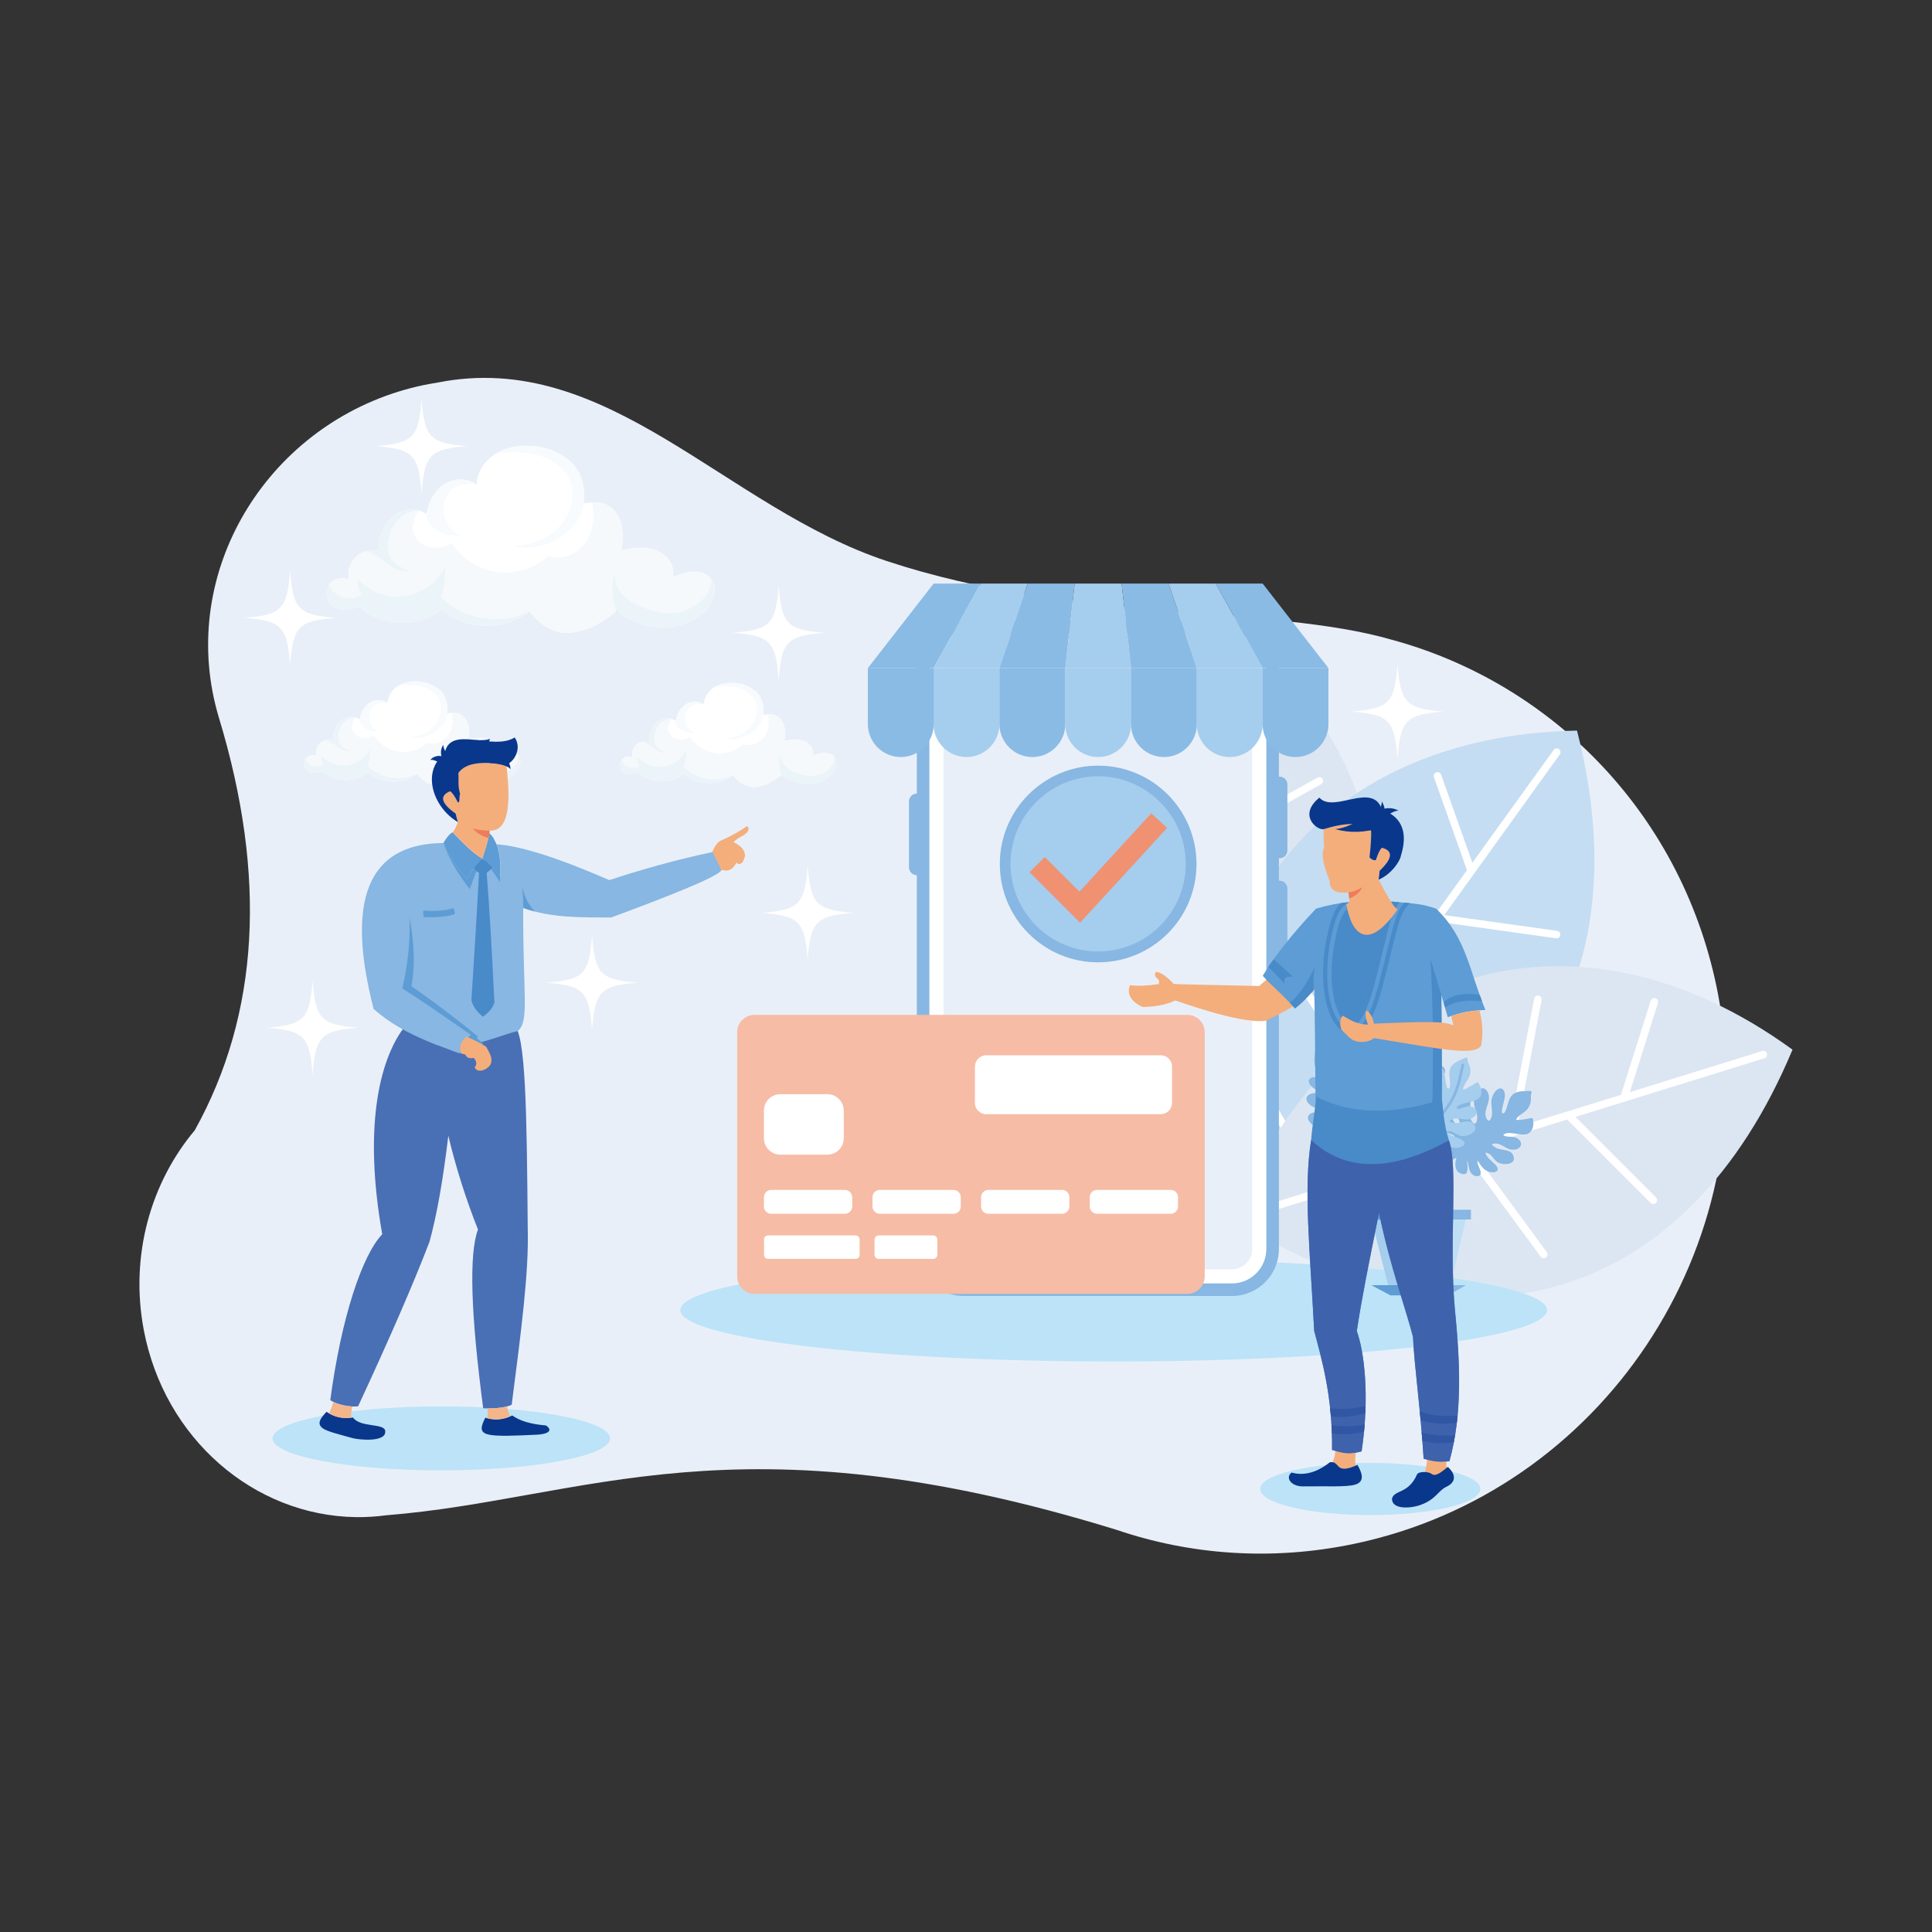 <svg xmlns="http://www.w3.org/2000/svg" viewBox="0 0 2000 2000" id="payment-methods"><rect x="0" y="0" width="2000" height="2000" fill="#333333" stroke="none"/><path fill="#e9eff8" fill-rule="evenodd" d="M201.6,1170.1c-45.5,54.1-67.3,129.6-52.8,206.5c21.4,113.2,114.5,192.2,219.1,193.9l0,0l0.2,0 c10.5,0.2,21.1-0.5,31.8-1.9c205.9-16.4,360.8-106.9,756,15.1l0,0c76.2,25.9,160.3,32.3,245.3,14.6 c257.6-53.6,426.6-307.9,377.5-568.1c-34.9-184.8-170.5-322.8-338.5-368.1l0,0c-124.3-35.8-328.9-17.4-521.9-81.2 c-167.4-55.3-288.9-219.8-465.1-184.9c-4.7,0.7-9.3,1.6-14,2.5c-148.4,30.8-246.5,173-219.2,317.4c1.7,9.2,4,18.2,6.6,27h0 C276.6,907.8,268.2,1050.2,201.6,1170.1L201.6,1170.1z" clip-rule="evenodd"></path><path fill="#fff" fill-rule="evenodd" d="M337.7,766.2c2.4-0.6,5.1-0.6,7.5,0.2c-1.9-14.8,12.4-30.4,27.3-21.7c1-6.7,4.3-13.2,9.9-17 c5.6-3.8,13.6-4.1,18.9,0.1c0.2-7.3,4.8-14.1,11-17.9s13.8-5,21.1-4.5c8,0.6,16,3.7,22,9.1c7.1,6.4,8.3,14.8,7.8,24.1 c3.8-0.8,7.8-1,11.5,0.1c10.6,3.3,12.4,17.7,9.8,26.9c6.7-1.4,13.7-2.5,20.1-0.2c6.4,2.3,11.6,9.3,9.7,15.8 c3.8-1.5,7.6-3.1,11.7-3.3c4.1-0.2,8.5,1.2,10.8,4.5c3.2,4.5,1.8,10.9-1.4,15.4c-4.3,6-11.2,9.7-18.4,11.3 c-12.4,2.7-26-0.9-35.5-9.4c1.8,1.6-13.1,10-14.5,10.5c-6,2-12.1,4-18.4,2.5c-6.8-1.7-12.7-6.2-16.8-11.9 c-14.3,11.5-37,11-50.8-1.1c-13.4,11-35,10.2-47.5-1.7c-5.2,2.1-11.7,3-15.9-0.8c-3.2-2.9-3.8-8.2-1.3-11.7 c2.4-3.5,7.6-4.8,11.4-2.8c-1.2-4.7,0.3-10,3.9-13.3C333.3,767.8,335.4,766.8,337.7,766.2z" clip-rule="evenodd"></path><path fill="#f7fbfd" fill-rule="evenodd" d="M463.1 738.7c.5-9.3-.7-17.7-7.8-24.1-6-5.4-14-8.5-22-9.1-7.3-.5-14.9.6-21.1 4.5 12.3-1.8 26-1.2 35.8 6.4 2.5 1.9 4.7 4.3 6.2 7.1 1.7 3.2 2.4 6.8 2.3 10.3-.2 8.3-4.6 16.2-11.1 21.4-6.5 5.2-14.9 7.7-23.2 7.8 8.5 2 17.7.6 25.2-3.8C455 755 462.6 747.4 463.1 738.7zM401.2 727.9c-5.2-4.2-13.3-3.9-18.9-.1-5.6 3.8-8.9 10.3-9.9 17-.7 4.5 3.6 8.3 7.6 10.4 4 2.1 8.7 2.6 13.2 1.9-4.4-.5-8-4-9.7-8.1-2.2-5.2-1.8-11.6 1.5-16.2C388.3 728.2 395.7 726.6 401.2 727.9z" clip-rule="evenodd"></path><path fill="#f6f9fc" fill-rule="evenodd" d="M345.1,766.4c-2.4-0.8-5-0.8-7.5-0.2c-2.3,0.6-4.4,1.7-6.1,3.2c-3.5,3.3-5.1,8.6-3.9,13.3 c-3.8-2-9-0.7-11.4,2.8c-2.5,3.5-1.9,8.8,1.3,11.7c4.1,3.8,10.7,2.9,15.9,0.8c12.5,12,34.1,12.8,47.5,1.7 c13.8,12.1,36.4,12.6,50.8,1.1c4.1,5.7,10,10.2,16.8,11.9c6.3,1.5,12.4-0.5,18.4-2.5c1.4-0.5,16.3-8.9,14.5-10.5 c9.4,8.5,23.1,12.1,35.5,9.4c7.2-1.6,14.1-5.3,18.4-11.3c3.2-4.5,4.6-10.9,1.4-15.4c-2.4-3.3-6.7-4.7-10.8-4.5 c-4.1,0.2-7.9,1.8-11.7,3.3c2-6.5-3.3-13.5-9.7-15.8c-6.4-2.3-13.5-1.2-20.1,0.2c2.7-9.2,0.8-23.6-9.8-26.9 c-2.2-0.7-4.5-0.9-6.8-0.7c1.5,7.8,0.8,16.3-3.6,22.8c-4.7,6.9-14,11-21.8,8.1c-7.9,7.1-19,10.6-29.5,9.1 c-10.5-1.4-20.3-7.7-26-16.7c-5.9,4-14.8,3.6-19.6-1.7c-5-5.5-2.5-11.1,0.2-16.6c0.1-0.1,0.1-0.3,0.2-0.4 C354.6,739.4,343.4,753.2,345.1,766.4z" clip-rule="evenodd"></path><path fill="#ebf4f8" fill-rule="evenodd" d="M337.7 766.2c2.4-.6 5.1-.6 7.5.2-1.7-13.2 9.5-27 22.5-23.7-4.9.3-9.7 2.7-12.8 6.5-3.1 3.8-4.8 8.8-4.8 13.7 0 1.9.2 3.9.9 5.6 1.9 4.7 6.9 7.3 11.6 9.1-4.5 1-9-1.4-12.7-4.1C346.2 770.9 342.1 767.4 337.7 766.2zM481.5 799.9c9.4 8.5 23.1 12.1 35.5 9.4 7.2-1.6 14.1-5.3 18.4-11.3 3.2-4.5 4.6-10.9 1.4-15.4 0 8.7-8.5 16-16.8 18.4-8.4 2.4-17.5.3-25.4-3.4-3.8-1.8-7.4-4.1-10.1-7.3-2.6-3.3-4.1-7.7-3-11.7C478.4 784.8 479.5 793.1 481.5 799.9zM431.8 800.9c-14.3 11.5-37 11-50.8-1.1-13.4 11-35 10.2-47.5-1.7-5.2 2.1-11.7 3-15.9-.8-3.2-2.9-3.8-8.2-1.3-11.7 2.2 7.2 12.5 10.2 18.6 5.8-1.9-2.7-2.8-6.1-2.7-9.4 6.7 7.6 17.3 11.5 27.3 10.2 10-1.3 19.2-8 23.6-17 .3 5.9-.6 11.9-2.5 17.6C393.8 805.9 415.2 809.4 431.8 800.9z" clip-rule="evenodd"></path><path fill="#bce3f8" fill-rule="evenodd" d="M1418.5,1568.4c62.8,0,114-12.1,114-27s-51.2-27-114-27s-114,12.1-114,27S1355.7,1568.4,1418.5,1568.4z" clip-rule="evenodd"></path><path fill="#dce6f2" fill-rule="evenodd" d="M1255.4,627.2c-210.5,165-223.8,420.1,10.3,605.6C1480.3,1038.9,1476.9,803.6,1255.4,627.2z" clip-rule="evenodd"></path><path fill="#fff" fill-rule="evenodd" d="M1248.2,657.8c0-2.2,1.7-4,3.8-4c2.2,0,4,1.7,4,3.8l4.8,204.8l103-57.4c1.9-1.1,4.3-0.4,5.3,1.5 c1.1,1.9,0.4,4.3-1.5,5.3l-106.7,59.4l1.4,56.9c0.6,1.1,0.7,2.4,0.1,3.6l1,43.6l123.8-46.1c2-0.8,4.3,0.3,5.1,2.3 c0.8,2-0.3,4.3-2.3,5.1l-126.4,47.1l1.2,51.1c0,0.2,0,0.3,0,0.5l1.2,51.9l92.6-30.7c2.1-0.7,4.3,0.4,5,2.5c0.7,2.1-0.4,4.3-2.5,5 l-94.9,31.5l3.2,137.3c0.1,2.2-1.7,4-3.8,4c-2.2,0.1-4-1.7-4-3.8l-2.2-92.4l-71.6-29.3c-2-0.8-3-3.1-2.2-5.1c0.8-2,3.1-3,5.1-2.2 l68.4,28l-2.2-94.1l-127.4-45c-2.1-0.7-3.1-3-2.4-5c0.7-2,3-3.1,5-2.4l124.6,44l-1.1-48.3l0-0.2l-1.1-48.7l-123.3-62.1 c-1.9-1-2.7-3.3-1.7-5.3c1-1.9,3.3-2.7,5.3-1.7l119.5,60.2l-1.3-54.1l0-0.3l-1.4-57.8l-85.3-56.2c-1.8-1.2-2.3-3.6-1.1-5.4 c1.2-1.8,3.6-2.3,5.4-1.1l80.8,53.2L1248.2,657.8z" clip-rule="evenodd"></path><path fill="#c4ddf2" fill-rule="evenodd" d="M1632.5,756.3c-267.5,4.8-431.8,200.3-356.8,489.4C1563.8,1220.4,1702.9,1030.6,1632.5,756.3z" clip-rule="evenodd"></path><path fill="#fff" fill-rule="evenodd" d="M1608.3,776.4c1.3-1.8,3.7-2.2,5.5-0.9c1.8,1.3,2.2,3.7,0.9,5.5l-119.6,166.3l116.8,16.3 c2.1,0.3,3.6,2.3,3.3,4.4c-0.3,2.2-2.3,3.7-4.4,3.3l-120.9-16.9l-33.2,46.2c-0.2,1.2-0.9,2.3-2.1,2.9l-25.5,35.4l126.6,37.8 c2.1,0.6,3.3,2.8,2.6,4.9c-0.6,2.1-2.8,3.3-4.9,2.6l-129.2-38.6l-29.8,41.5c-0.1,0.1-0.2,0.3-0.3,0.4l-30.3,42.2l92.4,31.3 c2,0.7,3.2,2.9,2.4,5c-0.7,2.1-2.9,3.2-5,2.5l-94.7-32.1l-80.2,111.6c-1.3,1.8-3.7,2.2-5.5,0.9s-2.2-3.7-0.9-5.5l53.9-75 l-39.5-66.5c-1.1-1.9-0.5-4.3,1.4-5.4c1.9-1.1,4.3-0.5,5.4,1.4l37.7,63.6l54.9-76.4l-74.6-112.7c-1.2-1.8-0.7-4.3,1.1-5.5 c1.8-1.2,4.3-0.7,5.5,1.1l72.9,110.2l28.2-39.3l0.1-0.2l28.4-39.5l-60.9-123.9c-1-2-0.2-4.3,1.8-5.3c2-1,4.3-0.1,5.3,1.8 l59.1,120.1l31.6-43.9l0.2-0.2l33.8-47l-34.2-96.3c-0.7-2,0.3-4.3,2.4-5c2-0.7,4.3,0.3,5,2.4l32.4,91.2L1608.3,776.4z" clip-rule="evenodd"></path><path fill="#dce6f2" fill-rule="evenodd" d="M1855.6,1086.6c-216.3-157.4-465.3-100.4-579.7,175.5C1521.1,1415.5,1746.4,1347.9,1855.6,1086.6z" clip-rule="evenodd"></path><path fill="#fff" fill-rule="evenodd" d="M1824.2,1088c2.1-0.6,4.3,0.5,4.9,2.6c0.6,2.1-0.5,4.3-2.6,4.9l-195.6,60.7l83.4,83.4c1.5,1.5,1.5,4,0,5.6 c-1.5,1.5-4,1.5-5.6,0l-86.3-86.3l-54.3,16.8c-0.9,0.9-2.1,1.3-3.4,1.1l-41.7,12.9l78.2,106.5c1.3,1.8,0.9,4.2-0.8,5.5 c-1.7,1.3-4.2,0.9-5.5-0.8l-79.8-108.7l-48.8,15.1c-0.2,0.1-0.3,0.1-0.5,0.1l-49.6,15.4l54.9,80.7c1.2,1.8,0.8,4.2-1,5.5 c-1.8,1.2-4.2,0.8-5.5-1l-56.2-82.7l-131.2,40.7c-2.1,0.6-4.3-0.5-4.9-2.6c-0.6-2.1,0.5-4.3,2.6-4.9l88.2-27.4l8.6-76.9 c0.2-2.2,2.2-3.7,4.3-3.5c2.1,0.2,3.7,2.2,3.5,4.3l-8.2,73.5l89.9-27.9l8.4-134.9c0.1-2.2,2-3.8,4.2-3.7c2.2,0.1,3.8,2,3.7,4.2 l-8.2,131.9l46.2-14.3l0.2-0.1l46.5-14.4l26-135.6c0.4-2.1,2.5-3.5,4.6-3.1c2.1,0.4,3.5,2.5,3.1,4.6l-25.2,131.4l51.7-16l0.3-0.1 l55.3-17.1l30.8-97.4c0.6-2.1,2.9-3.2,4.9-2.6c2.1,0.6,3.2,2.9,2.6,4.9l-29.1,92.3L1824.2,1088z" clip-rule="evenodd"></path><path fill="#bce3f8" fill-rule="evenodd" d="M1152.9 1409.4c247.1 0 448.6-23.9 448.6-53.2 0-29.3-201.5-53.2-448.6-53.2-247.1 0-448.6 23.9-448.6 53.2C704.3 1385.5 905.8 1409.4 1152.9 1409.4zM456.9 1522.1c96.2 0 174.7-14.9 174.7-33.1 0-18.2-78.5-33.1-174.7-33.1s-174.7 14.9-174.7 33.1C282.2 1507.3 360.7 1522.1 456.9 1522.1z" clip-rule="evenodd"></path><path fill="#87b7e2" fill-rule="evenodd" d="M1275.3,642.7H997.7c-26.8,0-48.6,21.9-48.6,48.6v130.2l0,0l0,0c-4.4,0-8.1,3.6-8.1,8.1v68.3 c0,4.4,3.6,8.1,8.1,8.1l0,0l0,0V1293c0,26.8,21.8,48.6,48.6,48.6h277.6c26.8,0,48.6-21.8,48.6-48.6V996.2c0.2,0,0.5,0,0.7,0l0,0 c4.4,0,8.1-3.6,8.1-8.1v-68.3c0-4.4-3.6-8.1-8.1-8.1l0,0c-0.2,0-0.5,0-0.7,0v-23.2c0.2,0,0.5,0,0.7,0l0,0c4.4,0,8.1-3.6,8.1-8.1 v-68.3c0-4.4-3.6-8.1-8.1-8.1l0,0c-0.2,0-0.5,0-0.7,0v-113C1323.9,664.5,1302,642.7,1275.3,642.7z" clip-rule="evenodd"></path><path fill="#fff" fill-rule="evenodd" d="M1275.3,655.6H997.7c-19.6,0-35.6,16-35.6,35.6V1293c0,19.6,16,35.6,35.6,35.6h277.6 c19.6,0,35.6-16,35.6-35.6V691.3C1310.9,671.7,1294.9,655.6,1275.3,655.6z" clip-rule="evenodd"></path><path fill="#e9eff8" fill-rule="evenodd" d="M1275.3,670.3c-91,0-186.6,0-277.6,0c-11.6,0-21,9.5-21,21V1293c0,11.6,9.5,21,21,21h277.6 c11.6,0,21-9.5,21-21V691.3C1296.3,679.7,1286.8,670.3,1275.3,670.3z" clip-rule="evenodd"></path><path fill="#a5cded" fill-rule="evenodd" d="M1034.6,691.6v58c0,18.7-15.3,34.1-34.1,34.1l0,0c-18.7,0-34.1-15.3-34.1-34.1v-58H1034.6z" clip-rule="evenodd"></path><path fill="#8abbe5" fill-rule="evenodd" d="M1102.8,691.6v58c0,18.7-15.3,34.1-34.1,34.1l0,0c-18.7,0-34.1-15.3-34.1-34.1v-58H1102.8z" clip-rule="evenodd"></path><path fill="#a5cded" fill-rule="evenodd" d="M1170.9,691.6v58c0,18.7-15.3,34.1-34.1,34.1l0,0c-18.7,0-34.1-15.3-34.1-34.1v-58H1170.9z" clip-rule="evenodd"></path><path fill="#8abbe5" fill-rule="evenodd" d="M1239,691.6v58c0,18.7-15.3,34.1-34.1,34.1l0,0c-18.7,0-34.1-15.3-34.1-34.1v-58H1239z" clip-rule="evenodd"></path><path fill="#a5cded" fill-rule="evenodd" d="M1307.1,691.6v58c0,18.7-15.3,34.1-34.1,34.1l0,0c-18.7,0-34.1-15.3-34.1-34.1v-58H1307.1z" clip-rule="evenodd"></path><path fill="#8abbe5" fill-rule="evenodd" d="M1375.2 691.6v58c0 18.7-15.3 34.1-34.1 34.1l0 0c-18.7 0-34.1-15.3-34.1-34.1v-58H1375.2zM898.4 691.6v58c0 18.7 15.3 34.1 34.1 34.1l0 0c18.7 0 34.1-15.3 34.1-34.1v-58H898.4z" clip-rule="evenodd"></path><polygon fill="#8abbe5" fill-rule="evenodd" points="898.4 691.6 966.5 691.6 1015.2 604.1 966.5 604.1" clip-rule="evenodd"></polygon><polygon fill="#a5cded" fill-rule="evenodd" points="966.5 691.6 1034.6 691.6 1063.8 604.1 1015.2 604.1" clip-rule="evenodd"></polygon><polygon fill="#8abbe5" fill-rule="evenodd" points="1034.6 691.6 1102.8 691.6 1112.5 604.1 1063.8 604.1" clip-rule="evenodd"></polygon><polygon fill="#a5cded" fill-rule="evenodd" points="1102.8 691.6 1170.9 691.6 1161.1 604.1 1112.5 604.1" clip-rule="evenodd"></polygon><polygon fill="#8abbe5" fill-rule="evenodd" points="1170.9 691.6 1239 691.6 1209.8 604.1 1161.1 604.1" clip-rule="evenodd"></polygon><polygon fill="#a5cded" fill-rule="evenodd" points="1239 691.6 1307.1 691.6 1258.5 604.1 1209.8 604.1" clip-rule="evenodd"></polygon><polygon fill="#8abbe5" fill-rule="evenodd" points="1307.1 691.6 1375.2 691.6 1307.1 604.1 1258.5 604.1" clip-rule="evenodd"></polygon><g><path fill="#f6bca5" fill-rule="evenodd" d="M781.1,1050.6h448.1c9.9,0,17.9,8.1,17.9,17.9v252.9c0,9.9-8.1,18-17.9,18H781.1c-9.9,0-18-8.1-18-18v-252.9 C763.1,1058.7,771.2,1050.6,781.1,1050.6z" clip-rule="evenodd"></path><path fill="#fff" fill-rule="evenodd" d="M1020.9,1092.4h180.7c6.4,0,11.7,5.2,11.7,11.7v37.6c0,6.4-5.2,11.7-11.7,11.7h-180.7 c-6.4,0-11.7-5.2-11.7-11.7v-37.6C1009.3,1097.7,1014.5,1092.4,1020.9,1092.4L1020.9,1092.4z M807.8,1132.7h48.7 c9.3,0,17,7.6,17,17v28.6c0,9.3-7.6,17-17,17h-48.7c-9.3,0-17-7.6-17-17v-28.6C790.8,1140.3,798.4,1132.7,807.8,1132.7 L807.8,1132.7z M795.1,1278.9h90.6c2.3,0,4.2,1.9,4.2,4.2v15.9c0,2.3-1.9,4.2-4.2,4.2h-90.6c-2.3,0-4.2-1.9-4.2-4.2v-15.9 C790.8,1280.9,792.7,1278.9,795.1,1278.9L795.1,1278.9z M909.5,1278.9h56.6c2.3,0,4.2,1.9,4.2,4.2v15.9c0,2.3-1.9,4.2-4.2,4.2 h-56.6c-2.3,0-4.2-1.9-4.2-4.2v-15.9C905.3,1280.9,907.2,1278.9,909.5,1278.9L909.5,1278.9z M798.3,1231.8h76.4 c4.1,0,7.5,3.4,7.5,7.5v9.7c0,4.1-3.4,7.5-7.5,7.5h-76.4c-4.1,0-7.5-3.4-7.5-7.5v-9.7C790.8,1235.2,794.2,1231.8,798.3,1231.8 L798.3,1231.8z M1135.6,1231.8h76.4c4.1,0,7.5,3.4,7.5,7.5v9.7c0,4.1-3.4,7.5-7.5,7.5h-76.4c-4.1,0-7.5-3.4-7.5-7.5v-9.7 C1128.1,1235.2,1131.5,1231.8,1135.6,1231.8L1135.6,1231.8z M1023.1,1231.8h76.4c4.1,0,7.5,3.4,7.5,7.5v9.7c0,4.1-3.4,7.5-7.5,7.5 h-76.4c-4.1,0-7.5-3.4-7.5-7.5v-9.7C1015.7,1235.2,1019,1231.8,1023.1,1231.8L1023.1,1231.8z M910.7,1231.8h76.4 c4.1,0,7.5,3.4,7.5,7.5v9.7c0,4.1-3.4,7.5-7.5,7.5h-76.4c-4.1,0-7.5-3.4-7.5-7.5v-9.7C903.2,1235.2,906.6,1231.8,910.7,1231.8z" clip-rule="evenodd"></path></g><g><path fill="#f4ae7c" fill-rule="evenodd" d="M736.8,883.3c3-8,6.7-12.6,11-13.8c9.7-4.3,18.3-9.2,25.8-14.5c3,3.7,0.6,7.5-7.2,11.5 c-3.3,1.8-5.6,3.6-7.1,5.3c8.1,3.8,12.1,8.6,11.9,14.5c-1.2,4.5-2.6,7.1-4.4,7.7c-0.8,0.3-2.7,1-4.5-1c-4.4,8.8-10.1,9.1-14.7,7.5 c-1.3,0.3-1.7,0.4-2.8,0.7C743.8,894.7,740,886.5,736.8,883.3z" clip-rule="evenodd"></path><path fill="#496fb5" fill-rule="evenodd" d="M531.9,1061c12.4,8.7,13.4,90.1,14.4,210.2c1.3,45-6.5,104.7-16.6,183.1c-8.2,3.5-20.3,4-29.5,3.5 c-12.8-97.3-14.9-159.5-5.4-185c-12.4-31.3-22.8-63.9-30.7-97.1c-5.5,46.1-12,82.7-19.5,109.8c-16.6,43.4-41.3,100.1-73.9,170.3 c-7.6,1-21-1.3-28.8-6.3c11.4-85.9,33.2-150.4,53.8-171.8c-19.5-109.8-3.1-178.6,21.2-212.2C460,1071.9,506.9,1066.1,531.9,1061z" clip-rule="evenodd"></path><path fill="#87b7e2" fill-rule="evenodd" d="M386.8,1044.5c-32.4-125.5,2.9-171.3,72.2-171.8c4.6,12.2,12.8,24.6,24.6,37.4c4.9-9.3,10.2-16.4,15.9-21.2 c6.1,4,12.2,10.3,18.3,18.8c1.1-13-0.2-24.2-3.7-33.7c25,1.7,63.9,14.1,116.7,37.1c29-9.6,65.5-20.3,106.4-29l0.1,0.1 c1-0.3,9.1,18.4,9.5,18.5c-2.7,8.6-103.6,45-114.1,49.1c-30.1-0.3-60.4,0.9-91.1-9.8c-0.4,90.3,6.7,117.1-5.7,127.4 c-11.9,2.4-40.2,14.6-57.1,14.6c-1.1,2.1-1.9,5.4-2.7,8.6c-7.9-2.5-16.7-6.5-26.3-9.7l-2.6-1.1 C420.6,1069.1,402.2,1058.1,386.8,1044.5z" clip-rule="evenodd"></path><path fill="#09378c" fill-rule="evenodd" d="M557.4,1485.1c-24.7,1.2-43.2,2-51.9-0.1c-9.4-2.3-7.8-8.1-3.1-17.4c9.3,3,18.6,2.3,27.9-2.3 c8,5.7,19.6,9.1,34.8,10.3C571.7,1479.8,569.4,1484.1,557.4,1485.1L557.4,1485.1z M364.8,1488.7c-13.7-3.9-25.5-6.6-30.5-10 c-6.6-4.6-3-10.2,3.7-17.2c8,5.6,17.1,7.5,27.4,5.9c7.3,10.3,30.9,6,33.2,13.1C401.6,1493.6,371.1,1490.5,364.8,1488.7z" clip-rule="evenodd"></path><path fill="#498ac9" fill-rule="evenodd" d="M488,1035.2c2.3-35.3,5.1-78.4,7.9-131.7c-3-1.5-5.1-3.9-5.8-4.5c2.9-3.9,5.8-7.2,8.9-9.9 c3.5,2.3,7,5.3,10.5,9.2c-1.1,1.5-3,3.2-5.7,5.2c2.6,32.8,5.3,77.6,8,134.3c-1.5,5.3-6,10.6-11.9,14.7 C496.2,1049.4,489.8,1043.7,488,1035.2z" clip-rule="evenodd"></path><path fill="#5d9cd4" fill-rule="evenodd" d="M483.6 910.1c-11.8-12.7-20-25.2-24.6-37.4 2.6-4.9 6.6-9.8 9.5-11.1 13.7 14.3 22.4 22.3 30.8 27.2 0 0 .1.1.1.1.1-.4.2-.8.3-1.2 2.2-7.6 5.4-16.3 6.8-25 3.9 2.8 5.4 7 7.5 11.3 3.5 9.4 4.7 20.7 3.7 33.7-2.6-3.6-5.2-6.8-7.8-9.6-3.5-3.8-7-6.9-10.5-9.2-3.1 2.6-6.1 5.9-8.9 9.9C488.1 902 485.8 905.8 483.6 910.1zM438.6 949.4c-.5-2-.6-4.2-.4-6.8 11.6 1 22.1.2 31.2-2.4 1 1.9 1.4 3.9 1.3 6C463.7 948.8 453 949.8 438.6 949.4z" clip-rule="evenodd"></path><path fill="#f4ae7c" fill-rule="evenodd" d="M468.6,861.6c2.1-2.6,3.9-6.2,5.4-10.6c-0.8-2.3-1.6-5.3-2.4-8.9c-15-10.7-16.9-18.4-5.8-23.1 c2.2,1.3,4.9,5.2,8.1,11.7c2.6,0,0.2-6.9,1.6-9.5c-2.9-11-0.2-14.3-1.1-21.1c7.7-11,26.5-13.9,49.7-10.4 c2,21.4,8.6,71.8-17.3,70.1l-0.2,2.8c-1.4,8.7-4.6,17.5-6.8,25l-0.5,1.1C491.1,883.9,482.3,875.9,468.6,861.6z" clip-rule="evenodd"></path><path fill="#09378c" fill-rule="evenodd" d="M523,791.5c-23.2-3.5-40.8-2.3-48.5,8.7c0.8,6.8-1.1,11,1.8,21.9c-1.4,2.6,0.3,8.6-2.3,8.7 c-3.2-6.5-5.9-10.4-8.1-11.7c-11.2,4.7-9.3,12.4,5.8,23.1c0.8,3.6,1.6,6.6,2.4,8.9c-26.4-15.5-37.9-53-13.9-70.6 c4.9-31.1,49.6-2.6,72.6-17.1C541.5,776,530,791.4,523,791.5z" clip-rule="evenodd"></path><path fill="#ed7d5b" fill-rule="evenodd" d="M489.4,857.7c4.2,1.2,12.6,2.3,17.5,2.2l-0.2,2.8c-0.3,1.7-0.6,3.4-1,5.1c-0.1,0-0.1,0-0.2-0.1 C498,865.1,492.6,861.7,489.4,857.7z" clip-rule="evenodd"></path><path fill="#498ac9" fill-rule="evenodd" d="M508.4,899.8c0.6-0.6,1.1-1.2,1.6-1.8c-5.1-5.4-8.7-8.4-10.9-8.8c-1.5,2.8-3.5,7-5.6,12.2 c-1.5-1.2-2.5-2.3-2.9-2.7c2.7-3.8,5.6-7,8.5-9.5C501.9,891.4,505,895,508.4,899.8z" clip-rule="evenodd"></path><path fill="#f5b58b" fill-rule="evenodd" d="M364.8,1456c-1.1,3.7-1.5,7.6-1.3,11.6c-8.4,1-16.1-0.5-22.9-4.5c1.9-3.7,3.4-7.6,4.4-11.8 C350.9,1454.2,358.6,1455.8,364.8,1456L364.8,1456z M504.4,1468.1c0.4-3.5,0.6-6.9,0.5-10.2c6.5,0.1,13.7-0.4,19.9-2 c0.7,4.2,1.9,7.6,3.7,10.1C520.4,1469.6,512.4,1470.3,504.4,1468.1z" clip-rule="evenodd"></path><path fill="#5d9cd4" fill-rule="evenodd" d="M517.4,913.1c-2.7-4.6-5.8-9.1-8.9-13.3c0.6-0.6,1.1-1.2,1.6-1.8c2.6,2.8,5.2,6,7.7,9.6 C517.6,909.5,517.5,911.3,517.4,913.1L517.4,913.1z M541.7,939.9c0.1-5.2-0.3-12.6-1.2-22.1c2.2,10.3,6.5,18.9,13.1,25.7 C549.6,942.5,545.6,941.3,541.7,939.9L541.7,939.9z M483.6,910.1c2.2-4.3,4.5-8,6.9-11.4c0.5,0.4,1.5,1.5,2.9,2.7 c-2.3,5.5-4.7,12-7.1,18.9c-11.7-14.7-22.8-33.5-27.4-47.6C463.6,884.9,471.8,897.3,483.6,910.1L483.6,910.1z M478.8,1082 c2.4-4.4,5.3-8,8.6-10.8c-34.9-24.2-55.3-38.2-70.9-48c4.9-20.4,8.7-48.9,7.4-73.4c5.2,27.9,5.8,51.6,1.9,71.1 c27.2,18.8,52.4,38.4,68.9,52.1l-1.1,1.9c2.5,1.7,4.9,3.7,7.3,6.1C494,1081.6,486.6,1081.9,478.8,1082z" clip-rule="evenodd"></path><path fill="#f4ae7c" fill-rule="evenodd" d="M482.6,1073.1c7.5,3,14.3,6.5,20.6,10.4c5.6,9.4,6.9,13.8,4.3,19c-5.8,7.4-15.1,7.4-16,2.1 c2.5-2.7,1.8-6.4-1.1-9.5c-4.4,1-7.3-0.1-8.6-3.3c-1.8-0.5-3.4-1-4.9-1.4c-1.5-6.7,0.1-10.6,2.5-13.7 C480.4,1075.4,481.5,1074.3,482.6,1073.1z" clip-rule="evenodd"></path><path fill="#09378c" fill-rule="evenodd" d="M457.6,791.1c2.2-3.2,2.4-5.9,0.5-8.2c-5.2-1.1-9.5,0.2-12.8,3.8C447.8,786.1,451.9,787.5,457.6,791.1z" clip-rule="evenodd"></path><path fill="#09378c" fill-rule="evenodd" d="M463 781.4c-2.2 2.4-4.1 3-6 1.6-1.1-4.6-.5-8.6 2-12C458.8 773.3 460.1 776.8 463 781.4zM506.6 789.8c.2-6.7 2.8-10.8 7.9-12.1 8.5 3.9 13.2 10.1 14.1 18.6C525.8 792.9 518.4 790.7 506.6 789.8zM491.1 766.1c1 2.9-.3 6.6 3.7 7.5 2.7 12.3 12.4-4.3 12.2-8.9C505.4 766 500.1 766.5 491.1 766.1z" clip-rule="evenodd"></path></g><g><path fill="#a5cded" fill-rule="evenodd" d="M1136.8,990.6c53,0,96.2-43.2,96.2-96.2c0-53-43.2-96.2-96.2-96.2s-96.2,43.2-96.2,96.2 C1040.6,947.4,1083.8,990.6,1136.8,990.6z" clip-rule="evenodd"></path><path fill="#87b7e2" fill-rule="evenodd" d="M1136.8,792.6c28.1,0,53.6,11.4,72,29.8c18.4,18.4,29.8,43.9,29.8,72c0,28.1-11.4,53.6-29.8,72 c-18.4,18.4-43.9,29.8-72,29.8c-28.1,0-53.6-11.4-72-29.8c-18.4-18.4-29.8-43.9-29.8-72c0-28.1,11.4-53.6,29.8-72 C1083.3,804,1108.7,792.6,1136.8,792.6L1136.8,792.6z M1200.9,830.2c-16.4-16.4-39.1-26.6-64.1-26.6c-25,0-47.7,10.1-64.1,26.6 c-16.4,16.4-26.6,39.1-26.6,64.1c0,25,10.2,47.7,26.6,64.1c16.4,16.4,39.1,26.6,64.1,26.6c25,0,47.7-10.2,64.1-26.6 c16.4-16.4,26.6-39.1,26.6-64.1C1227.5,869.3,1217.3,846.6,1200.9,830.2z" clip-rule="evenodd"></path><polygon fill="#f09171" fill-rule="evenodd" points="1081.5 887.2 1117.4 923.1 1191.8 842 1208.2 857 1118.1 955.2 1065.8 902.9" clip-rule="evenodd"></polygon></g><g><path fill="#f5f6f3" fill-rule="evenodd" d="M1552.8,1243.6c0,2.4,0.2,4.3,0.4,5.7C1552.9,1248,1552.8,1246,1552.8,1243.6z" clip-rule="evenodd"></path><path fill="#87b7e2" fill-rule="evenodd" d="M1481.1 1069.5c-1.7-2.2-4.1-3.9-6.5-5.4-.6-.4-1.5-.1-1.9.5-1.8 3.4-3.5 6.9-5.6 10.2-.7 1.1-1.7 2.5-2.6 3.1-.1 0-.3.1-.4.2 0 0 0 0 0-.1-.2-.3-.3-.5-.4-.8-1.6-5 .4-10.4-.9-15.5-.7-2.7-2.4-5.5-4.3-7.4-2.1-2.1-4.9-3.1-6.2-6-.2-.4-.6-.6-.9-.7h-.3c-.5 0-.9.3-1.2.7-3 4.4-7.3 8.9-8.1 14.3-.7 4.8 1.9 8.9 4.7 12.5 1.4 1.8 2.7 3.6 3.7 5.6.6 1.1 1.6 3.1.5 4.1-1.1 1.1-2.8-.9-3.6-1.8-1.8-1.8-3.3-3.9-4.8-6-2.5-3.4-6.6-8.5-11.4-7.5-2.1.4-3 2.6-3.1 4.5-.2 3 1.3 6.3 2.8 8.8 3.4 5.8 10.2 7.4 14.6 12.1 1 1.1 3.8 4.7 2.2 6.2-.6.5-1.9.4-2.5.3-1.6-.3-3.4-.8-4.7-1.8-4.9-3.8-6.8-10.5-12-14.1-2.3-1.6-5.8-2.6-8.5-1.9-2.3.5-3.4 2.7-3.5 4.9-.1 2.7 1.1 5.4 2.4 7.7 1.6 2.6 3.7 4.7 6.3 6.2 5.2 3 11.9 3.4 15.4 8.9.5.8 1 1.7.8 2.6-.2.7-1.2.9-1.8 1.1-2.7.6-6.2-.4-8.6-1.7-2.9-1.5-4.9-4.3-7.1-6.6-2.3-2.4-4.9-4.4-8.1-5.4-2.4-.7-5.3-.6-6.8 1.6-1.4 2-1.1 4.7-.5 7 .8 3 2.4 5.7 4.4 8 2.1 2.5 5.5 3.9 8.6 4.9 3.2 1.1 6.4 1.7 9.6 2.9.8.3 1.5.5 2.4.6 1 .1 1.9 0 2.9.3.8.2.3 1 0 1.6-.6 1.4-2.7 1.3-4 1.4-1.2.1-2.5.4-3.7.4-1.4 0-2.8-.3-4.2-.5-2.8-.4-5.7-.9-8.5-.1-2.7.8-4.5 3.3-5 6-1 5.6 5.3 9.1 10 9.8 3 .5 5.7-.2 8.3-1.7 3.2-1.8 5.8-4.5 9.5-4.9.2 1.5-.3 2.7-1.6 3.8-1.8 1.5-4.4 2.4-6.6 3.2-4.4 1.6-10.7 3.1-13.1 7.6-.3.5-.2 1.2.2 1.7 2.1 2 4.4 3.5 7.3 3.8 2.4.2 4.8-.9 6.7-2.2 3.5-2.3 6.5-5.9 10.4-7.5-.5 1-1.4 1.7-2.5 2.5-2 1.5-3 3.6-3.5 6-.8 3.6.4 7.5 4.7 7.5 2.3 0 4.6-1.1 6.6-2.3 2.2-1.3 4-3.2 5.3-5.4 1.7-2.7 2.6-5.7 3.2-8.9 3.5 6.9 11.2 14.1 18.4 8.1 6.2-5.1-4-9-8-13 .8.3 1.6.7 2.3 1.1 2.1 1.1 4.1 2.3 6.3 3.2 4.1 1.7 8.7 1.5 11.1-2.7 2.1-3.6-2.3-5.3-5-6.1-2.2-.7-6.3-1.4-7.9-3.6 5.4.6 11.4 1.3 16.1-1.9 2.1-1.4 4.6-4.1 4.9-6.8.2-2.2-2.1-2.9-3.8-3.1-4.6-.5-9.1 1.6-13.7 1.4-1.1 0-2.2-.2-3.3-.4-.4-.1-.8-.2-1.2-.4-.1-.1-.3-.2-.4-.3 0-.1.1-.1.1-.2.4-.5.9-.8 1.5-1.2 1.2-.8 2.4-1.2 3.8-1.4 2.7-.3 5.4.1 8-.4 3-.5 5.5-2.3 7.4-4.5 1.8-2 3.5-4.5 3.7-7.2.3-2.8-1.4-4.7-3.9-5.7-7-2.7-11.1 4.6-16.1 7.9-1.3.9-2.9 1.4-4.4 1.9-.6.2-2.4.8-3 .3-.4-.3.8-2.2 1.1-2.6 1-1.6 2.3-2.8 3.9-3.7 4.2-2.4 9.3-3.1 12.6-6.9 2.2-2.5 3.9-6.7 1.8-9.7-2.3-3.2-7.2-2.3-10.1-.5-3.6 2.4-5.3 7.1-9.6 8.2-.4-2 .4-3.9 1.8-5.7 2-2.6 4.6-4.8 6.9-7.1 2.3-2.2 4.6-4.6 5.8-7.5C1483.8 1075.1 1483.1 1072 1481.1 1069.5zM1586.8 1167c.7-2.7.5-5.6.2-8.4-.1-.7-.9-1.3-1.6-1.2-3.8.7-7.6 1.5-11.5 1.9-1.3.1-3 .2-4-.1-.1 0-.3-.1-.4-.2 0 0 0 0 0-.1.1-.3.3-.5.4-.8 2.9-4.4 8.4-6.2 11.6-10.3 1.7-2.2 2.8-5.3 3.2-8 .4-3-.6-5.8.8-8.6.5-1-.6-1.9-1.5-1.9-5.3.3-11.5-.2-16.2 2.5-4.2 2.4-5.8 7-7 11.4-.6 2.2-1.2 4.3-2.1 6.4-.5 1.1-1.4 3.1-2.9 3-1.6-.2-1-2.7-.9-4 .3-2.5 1.1-5 1.7-7.5 1.1-4.1 2.6-10.4-1.1-13.6-1.6-1.4-3.9-.7-5.5.4-2.5 1.7-4.1 4.9-5.2 7.6-2.4 6.2.5 12.6-.4 19-.2 1.5-1.4 5.9-3.5 5.6-.8-.1-1.4-1.2-1.8-1.8-.8-1.4-1.4-3.2-1.4-4.8-.1-6.3 4.1-11.8 3.7-18.1-.2-2.8-1.6-6.1-3.8-7.9-1.9-1.5-4.3-1-6.1.3-2.2 1.6-3.6 4.2-4.5 6.7-1.1 2.8-1.4 5.8-1 8.8.9 6 4.7 11.4 2.6 17.6-.3.8-.8 1.8-1.6 2.2-.7.3-1.5-.4-1.9-.7-2.1-1.7-3.5-5.1-4-7.8-.6-3.2.3-6.5.8-9.7.5-3.3.4-6.6-.8-9.7-.9-2.3-2.8-4.5-5.4-4.3-2.4.2-4.4 2.1-5.8 3.9-1.9 2.4-3 5.4-3.6 8.4-.6 3.2.4 6.8 1.4 9.8 1.1 3.1 2.7 6.1 3.6 9.3.3.8.5 1.5 1 2.2.5.8 1.2 1.5 1.6 2.4.3.8-.7.9-1.3 1-1.5.4-2.7-1.3-3.6-2.3-.8-.9-1.8-1.7-2.6-2.6-.9-1.1-1.6-2.4-2.3-3.6-1.4-2.4-2.8-5.1-5.2-6.7-2.3-1.6-5.4-1.5-7.8-.2-5 2.7-3.8 9.8-1.5 13.9 1.5 2.6 3.7 4.4 6.5 5.5 3.4 1.4 7.1 1.8 9.8 4.4-1 1.1-2.3 1.4-4 1.1-2.3-.5-4.6-2-6.6-3.2-4-2.4-9-6.5-14-5.6-.6.1-1.1.6-1.2 1.2-.3 2.8 0 5.7 1.6 8.1 1.3 2 3.7 3.2 5.9 3.9 4 1.3 8.7 1.4 12.4 3.5-1.1.2-2.2-.1-3.6-.4-2.4-.6-4.7-.1-6.9 1-3.3 1.6-5.6 5-3 8.3 1.4 1.8 3.8 2.9 5.9 3.7 2.4.9 5 1.1 7.5.9 3.1-.3 6.1-1.5 8.9-3-3.2 7-4.1 17.5 5 19.5 7.8 1.7 4.6-8.7 5.2-14.3.2.8.4 1.7.6 2.5.5 2.3.8 4.7 1.4 6.9 1.2 4.2 4.2 7.7 9 7.1 4.2-.6 2.8-5.1 1.7-7.7-.8-2.1-2.8-5.8-2.1-8.4 2.9 4.6 6.1 9.8 11.4 11.5 2.4.8 6.1 1.1 8.4-.4 1.8-1.2 1-3.5.1-4.9-2.5-3.9-6.9-6.2-9.6-9.9-.7-.9-1.3-1.8-1.7-2.8-.2-.4-.3-.8-.4-1.2 0-.1 0-.4 0-.5.1 0 .1 0 .2 0 .6 0 1.2.2 1.8.4 1.3.4 2.5 1.1 3.5 2.2 1.9 1.9 3.3 4.2 5.3 6.1 2.3 2 5.2 2.9 8.2 3.1 2.7.2 5.7-.1 8-1.5 2.4-1.5 2.8-4 2-6.6-2.2-7.2-10.5-5.9-16.1-7.8-1.5-.5-2.9-1.4-4.2-2.3-.5-.4-2.1-1.4-2.1-2.2 0-.5 2.2-.7 2.7-.8 1.9-.2 3.6.1 5.4.8 4.5 1.8 8.2 5.4 13.2 5.6 3.3.2 7.7-1.1 8.7-4.6 1.1-3.8-2.6-7.1-5.9-8.2-4-1.3-8.9.2-12.4-2.4 1.4-1.5 3.3-2.1 5.6-2.1 3.3-.1 6.6.6 9.9 1.1 3.1.4 6.4.8 9.5-.1C1584.1 1172.6 1586 1170.1 1586.8 1167z" clip-rule="evenodd"></path><path fill="#87b7e2" fill-rule="evenodd" d="M1399,1090.7c-2.6-1-5.5-1.3-8.3-1.3c-0.7,0-1.4,0.7-1.4,1.4c0.2,3.9,0.5,7.8,0.4,11.7c0,1.3-0.2,3-0.6,4 c0,0.1-0.2,0.3-0.2,0.4c0,0,0,0-0.1,0c-0.3-0.1-0.5-0.3-0.7-0.5c-4-3.5-5.1-9.1-8.8-12.8c-2-1.9-4.9-3.5-7.5-4.2 c-2.9-0.7-5.8-0.1-8.4-1.9c-0.9-0.7-2,0.3-2.1,1.2c-0.4,5.3-1.7,11.3,0.4,16.4c1.9,4.5,6.2,6.6,10.5,8.3c2.1,0.8,4.1,1.7,6.1,2.8 c1.1,0.6,2.9,1.8,2.6,3.3c-0.4,1.5-2.8,0.7-4,0.4c-2.5-0.7-4.8-1.7-7.2-2.6c-3.9-1.6-10-3.9-13.7-0.6c-1.6,1.4-1.2,3.8-0.3,5.4 c1.4,2.7,4.3,4.7,6.9,6.1c5.9,3.2,12.6,1.1,18.8,2.8c1.4,0.4,5.7,2.1,5.1,4.2c-0.2,0.7-1.4,1.2-2,1.5c-1.5,0.6-3.3,1-5,0.8 c-6.2-0.7-11.2-5.5-17.5-6c-2.8-0.2-6.3,0.8-8.3,2.8c-1.7,1.7-1.5,4.1-0.5,6.1c1.3,2.4,3.7,4.1,6,5.3c2.7,1.4,5.6,2.2,8.6,2.1 c6-0.1,11.9-3.2,17.7-0.3c0.8,0.4,1.7,1,2,1.9c0.2,0.7-0.5,1.4-1,1.8c-2,1.9-5.5,2.9-8.2,3c-3.2,0.2-6.4-1.1-9.5-2 c-3.2-0.9-6.5-1.3-9.8-0.4c-2.4,0.6-4.8,2.2-5,4.9c-0.2,2.4,1.5,4.6,3.1,6.3c2.2,2.2,5,3.7,7.9,4.6c3.1,1,6.8,0.5,9.9-0.2 c3.3-0.7,6.4-1.9,9.7-2.4c0.9-0.2,1.5-0.3,2.3-0.7c0.9-0.4,1.7-1,2.6-1.3c0.8-0.2,0.8,0.8,0.8,1.4c0.2,1.5-1.6,2.5-2.7,3.3 c-1,0.7-1.9,1.6-3,2.3c-1.2,0.7-2.6,1.2-3.9,1.8c-2.6,1.1-5.4,2.2-7.3,4.3c-1.9,2.1-2.2,5.2-1.2,7.7c2,5.3,9.2,5,13.6,3.3 c2.8-1.2,4.8-3.1,6.3-5.7c1.8-3.2,2.7-6.8,5.6-9.1c1,1.2,1.1,2.5,0.6,4.1c-0.8,2.3-2.5,4.3-4,6.1c-2.9,3.6-7.6,8.1-7.3,13.2 c0,0.6,0.4,1.2,1.1,1.3c2.8,0.6,5.6,0.7,8.2-0.6c2.2-1.1,3.6-3.2,4.6-5.4c1.8-3.8,2.5-8.4,5.1-11.8c0,1.1-0.4,2.2-0.9,3.5 c-0.9,2.3-0.7,4.6,0.1,7c1.1,3.5,4.2,6.2,7.9,4c2-1.2,3.4-3.4,4.4-5.3c1.2-2.3,1.7-4.8,1.8-7.4c0.1-3.2-0.7-6.3-1.9-9.3 c6.6,4.1,16.9,6.3,20-2.5c2.7-7.5-8.1-5.6-13.6-7c0.9-0.1,1.7-0.2,2.5-0.2c2.4-0.2,4.7-0.2,7.1-0.5c4.4-0.7,8.2-3.2,8.1-8 c-0.1-4.2-4.7-3.4-7.4-2.7c-2.2,0.6-6.1,2.1-8.6,1c4.9-2.3,10.4-4.8,12.8-9.9c1.1-2.3,1.9-5.9,0.7-8.4c-0.9-2-3.4-1.4-4.9-0.7 c-4.2,2-7,6-11,8.3c-1,0.5-2,1-3,1.4c-0.4,0.1-0.8,0.3-1.2,0.3c-0.2,0-0.4,0-0.5,0c0-0.1,0-0.1,0-0.3c0.1-0.6,0.4-1.2,0.6-1.8 c0.6-1.3,1.4-2.3,2.6-3.2c2.2-1.6,4.6-2.7,6.7-4.5c2.3-2,3.5-4.7,4.1-7.7c0.5-2.6,0.6-5.7-0.5-8.1c-1.2-2.6-3.6-3.3-6.3-2.8 c-7.4,1.3-7.2,9.6-9.8,15c-0.7,1.4-1.7,2.7-2.8,3.9c-0.4,0.5-1.7,1.9-2.4,1.8c-0.5-0.1-0.4-2.3-0.4-2.7c0-1.9,0.5-3.6,1.5-5.2 c2.4-4.2,6.4-7.5,7.2-12.4c0.6-3.3-0.1-7.7-3.5-9.2c-3.6-1.6-7.4,1.7-8.9,4.8c-1.8,3.8-0.9,8.8-4,12c-1.4-1.5-1.6-3.6-1.4-5.8 c0.4-3.3,1.4-6.5,2.3-9.6c0.8-3,1.6-6.3,1.1-9.4C1404.2,1094.1,1402,1091.8,1399,1090.7z" clip-rule="evenodd"></path><path fill="#a5cded" fill-rule="evenodd" d="M1533.5,1128.9c-0.4-2.8-1.6-5.4-2.9-7.9c-0.4-0.7-1.3-0.9-1.9-0.5c-3.3,2-6.5,4.2-10,6 c-1.1,0.6-2.7,1.3-3.8,1.4c-0.1,0-0.3,0-0.4,0c0,0,0,0,0-0.1c0-0.3,0-0.6,0.1-0.9c1.1-5.2,5.5-8.8,7-13.9c0.8-2.7,0.7-5.9,0-8.6 c-0.8-2.9-2.7-5.2-2.4-8.3c0.1-1.2-1.2-1.6-2.1-1.2c-4.8,2.3-10.7,4-14.2,8.3c-3,3.8-2.8,8.6-2.2,13.2c0.3,2.2,0.5,4.4,0.4,6.7 c0,1.2-0.2,3.4-1.6,3.8c-1.5,0.4-2-2.1-2.3-3.4c-0.6-2.5-0.9-5-1.2-7.6c-0.5-4.2-1.4-10.6-6.1-12.2c-2-0.7-3.9,0.8-4.9,2.3 c-1.7,2.5-2,6.1-2,9c0,6.7,5.1,11.6,6.6,17.8c0.3,1.4,0.9,6-1.2,6.5c-0.7,0.2-1.8-0.6-2.3-1c-1.3-1-2.5-2.4-3.1-4 c-2.4-5.8-0.6-12.5-3.3-18.2c-1.2-2.5-3.7-5.1-6.4-5.9c-2.3-0.7-4.3,0.7-5.5,2.5c-1.4,2.3-1.8,5.2-1.7,7.9c0.1,3,0.8,6,2.3,8.6 c3,5.2,8.6,8.9,8.9,15.4c0,0.9,0,2-0.7,2.7c-0.5,0.5-1.5,0.2-2.1,0c-2.6-0.8-5.2-3.5-6.6-5.7c-1.7-2.8-2.1-6.2-2.9-9.3 c-0.8-3.3-2-6.3-4.3-8.7c-1.7-1.8-4.2-3.2-6.7-2c-2.2,1-3.3,3.5-4,5.8c-0.8,3-0.8,6.1-0.3,9.1c0.6,3.2,2.8,6.2,4.9,8.6 c2.2,2.5,4.7,4.7,6.8,7.3c0.6,0.7,1,1.2,1.8,1.7c0.8,0.5,1.7,1,2.4,1.7c0.6,0.6-0.3,1-0.8,1.4c-1.3,0.9-3-0.2-4.2-0.8 c-1.1-0.5-2.3-0.9-3.4-1.5c-1.2-0.7-2.3-1.6-3.4-2.5c-2.2-1.8-4.5-3.7-7.3-4.3c-2.7-0.6-5.6,0.6-7.3,2.7c-3.7,4.4,0,10.5,3.7,13.5 c2.4,1.9,5,2.7,8.1,2.7c3.7,0,7.3-1,10.7,0.5c-0.5,1.4-1.6,2.2-3.3,2.5c-2.4,0.4-5-0.1-7.3-0.5c-4.6-0.8-10.8-2.7-15.1,0 c-0.5,0.3-0.8,1-0.6,1.6c0.8,2.7,2.1,5.3,4.5,6.9c2,1.4,4.6,1.6,6.9,1.5c4.2-0.3,8.6-1.9,12.8-1.3c-1,0.6-2.1,0.7-3.5,0.9 c-2.5,0.3-4.4,1.7-6.1,3.4c-2.5,2.7-3.4,6.7,0.3,8.8c2,1.2,4.6,1.3,6.8,1.3c2.6,0,5.1-0.8,7.3-2c2.8-1.5,5.2-3.6,7.2-6.1 c-0.4,7.7,2.6,17.8,11.9,16.3c7.9-1.3,1-9.8-0.4-15.3c0.5,0.7,1,1.4,1.4,2.1c1.3,2,2.4,4,3.9,5.9c2.7,3.5,6.7,5.7,11,3.2 c3.6-2.1,0.7-5.7-1.2-7.8c-1.6-1.7-4.8-4.3-5-7c4.4,3.2,9.2,6.8,14.8,6.4c2.5-0.2,6.1-1.2,7.7-3.4c1.3-1.8-0.4-3.6-1.8-4.6 c-3.8-2.7-8.7-3.2-12.6-5.6c-0.9-0.6-1.8-1.2-2.7-2c-0.3-0.3-0.6-0.6-0.9-0.9c-0.1-0.1-0.2-0.3-0.2-0.4c0.1,0,0.1-0.1,0.2-0.1 c0.6-0.2,1.2-0.3,1.9-0.3c1.4-0.1,2.7,0.1,4,0.7c2.5,1.1,4.6,2.7,7.2,3.7c2.9,1.1,5.9,0.8,8.7-0.2c2.5-0.8,5.3-2.2,6.9-4.4 c1.7-2.3,1.1-4.8-0.5-6.9c-4.7-5.8-11.9-1.6-17.9-1.3c-1.6,0.1-3.2-0.2-4.8-0.6c-0.6-0.1-2.5-0.5-2.8-1.2 c-0.2-0.4,1.8-1.5,2.2-1.7c1.7-0.9,3.4-1.2,5.3-1.2c4.8,0,9.6,1.9,14.3,0.3c3.1-1.1,6.7-3.8,6.4-7.5c-0.3-3.9-5.1-5.7-8.5-5.5 c-4.3,0.2-8.2,3.5-12.5,2.3c0.7-1.9,2.3-3.2,4.4-4c3-1.3,6.4-1.9,9.6-2.6c3.1-0.8,6.3-1.6,8.8-3.6 C1533.1,1135.1,1533.9,1132,1533.5,1128.9z" clip-rule="evenodd"></path><path fill="#87b7e2" fill-rule="evenodd" d="M1513,1102c-1.6,7-3,14-5,20.9c-2.1,7.1-5,13.6-9,19.7c-8.3,12.7-18.9,23.7-27.5,36.2c-0.4,0.5-0.3,1,0,1.4 c-1.7,3.1-2.6,6.7-3.3,10.1c-1.2,5.9-1.6,12-1.8,18c-0.3,7.4-0.2,14.7,0.1,22c0.4,8.6,1,17.3,0.6,25.9c0,0.5,0,1-0.1,1.5 c-0.1,1.8,2.7,1.8,2.8,0c0.5-8.4,0-16.9-0.4-25.3c-0.4-7.5-0.5-15-0.3-22.5c0.2-5.8,0.5-11.6,1.5-17.4c0.9-5.2,2.4-11.1,6.3-15 c0.6-0.5,0.5-1.2,0.2-1.7c8-10.9,17.2-20.9,24.6-32.2c4-6.1,6.8-12.6,8.9-19.5c2.1-7,3.5-14.2,5.1-21.3 C1516.1,1101,1513.4,1100.3,1513,1102z" clip-rule="evenodd"></path><path fill="#87b7e2" fill-rule="evenodd" d="M1467.8,1258.2c-1.5-13.5-7.7-25.6-14.1-37.3c-6.4-11.6-13.1-23.4-15.1-36.8c-0.3-1.8-2.9-1-2.7,0.7 c3.9,26.6,26.1,46.5,29.1,73.3C1465.2,1259.9,1468,1259.9,1467.8,1258.2z" clip-rule="evenodd"></path><path fill="#87b7e2" fill-rule="evenodd" d="M1508.6,1194.9c-11.9,5.2-23.5,13.1-31.5,23.4c-4.3,5.6-6.9,12-8.5,18.8c-0.6-7-1.9-13.9-3.2-20.8 c-3.1-16.1-5.5-32.2-7.1-48.6c-0.6-6.5-1-13-1.3-19.5c-0.1-1.8-2.9-1.8-2.8,0c0.8,18,2.9,36,5.7,53.8c1.9,12.1,5.1,24,6,36.2 c-1-6.6-2.6-13.1-4.6-19.4c-2.9-9.1-6.8-17.9-11.8-26c0-0.3-0.1-0.7-0.4-1c-0.3-0.4-0.7-0.8-1-1.1c-1.2-1.9-2.6-3.7-3.9-5.5 c-0.6-0.8-1.5-0.5-2,0.1c-2.1-1.6-4.4-3.1-6.8-4.3c-5.7-2.9-12.8-4.9-15.5-11.3c-0.7-1.6-3.1-0.2-2.4,1.4 c2.7,6.4,9.4,8.8,15.1,11.6c5.2,2.5,9.6,5.8,13.5,9.9c5.5,8.4,9.7,17.8,12.7,27.4c3.7,11.6,5.8,23.9,5.9,36.1c0,0.1,0,0.1,0,0.2 c-0.2,0.9,0.5,1.5,1.3,1.6c0.4,1.3,2.6,1.1,2.7-0.5c1-13.1,2.5-26.9,10.9-37.6c7.8-9.9,19-17.4,30.4-22.4 C1511.6,1196.6,1510.2,1194.2,1508.6,1194.9z" clip-rule="evenodd"></path><path fill="#c1dff4" fill-rule="evenodd" d="M1425.5,1101.7c-2.5-1.3-5.4-1.8-8.2-2.1c-0.7-0.1-1.4,0.5-1.5,1.3c-0.2,3.9-0.2,7.8-0.7,11.6 c-0.2,1.3-0.4,3-1,3.9c0,0.1-0.2,0.3-0.2,0.3c0,0,0,0-0.1,0c-0.3-0.2-0.5-0.4-0.7-0.6c-3.6-3.8-4.2-9.6-7.5-13.6 c-1.8-2.1-4.5-3.9-7.1-4.9c-2.8-1-5.8-0.7-8.2-2.7c-0.9-0.7-2,0.1-2.2,1c-0.9,5.2-2.8,11.1-1.1,16.4c1.4,4.7,5.5,7.2,9.6,9.3 c2,1,4,2.1,5.7,3.4c1,0.7,2.7,2.1,2.2,3.5c-0.5,1.5-2.9,0.4-4,0c-2.4-0.9-4.7-2.1-6.9-3.3c-3.8-1.9-9.6-4.8-13.5-1.9 c-1.7,1.3-1.6,3.6-0.9,5.4c1.1,2.8,3.9,5.1,6.3,6.8c5.5,3.8,12.4,2.3,18.4,4.6c1.4,0.5,5.5,2.7,4.7,4.7c-0.3,0.7-1.5,1.1-2.2,1.3 c-1.6,0.5-3.4,0.7-5,0.3c-6.1-1.3-10.6-6.6-16.9-7.6c-2.7-0.5-6.3,0.2-8.5,1.9c-1.9,1.5-1.9,3.9-1,6c1,2.5,3.3,4.4,5.5,5.9 c2.5,1.7,5.4,2.7,8.4,2.9c6,0.4,12.2-2.1,17.7,1.4c0.8,0.5,1.6,1.1,1.8,2.1c0.1,0.7-0.7,1.4-1.2,1.7c-2.2,1.7-5.8,2.3-8.5,2.2 c-3.2-0.1-6.3-1.7-9.3-2.9c-3.1-1.2-6.3-1.9-9.7-1.4c-2.4,0.4-5,1.7-5.4,4.3c-0.4,2.4,1,4.8,2.5,6.5c2,2.4,4.6,4.1,7.4,5.4 c3,1.3,6.7,1.2,9.9,0.8c3.3-0.4,6.5-1.2,9.9-1.5c0.9-0.1,1.5-0.1,2.4-0.5c0.9-0.4,1.8-0.8,2.7-1c0.8-0.2,0.7,0.8,0.7,1.5 c0,1.5-1.9,2.4-3,3c-1.1,0.6-2,1.4-3.2,2c-1.3,0.6-2.7,1-4,1.4c-2.7,0.8-5.6,1.6-7.7,3.6c-2.1,1.9-2.7,4.9-2,7.6 c1.5,5.5,8.7,5.9,13.2,4.6c2.9-0.9,5.1-2.6,6.8-5.1c2.1-3.1,3.3-6.5,6.5-8.6c0.9,1.2,0.9,2.6,0.2,4.1c-1,2.2-2.9,4-4.6,5.7 c-3.2,3.3-8.4,7.4-8.6,12.4c0,0.6,0.3,1.2,0.9,1.4c2.7,0.9,5.5,1.3,8.2,0.2c2.3-0.9,3.9-2.9,5.1-4.9c2.2-3.6,3.3-8.1,6.2-11.3 c-0.1,1.1-0.6,2.1-1.2,3.4c-1.1,2.2-1.1,4.6-0.6,6.9c0.8,3.6,3.6,6.6,7.4,4.8c2.1-1,3.7-3,4.9-4.9c1.4-2.1,2.2-4.6,2.5-7.2 c0.4-3.1-0.1-6.3-1-9.4c6.1,4.7,16.2,7.9,20.2-0.6c3.4-7.2-7.5-6.4-12.8-8.3c0.9,0,1.7,0,2.5,0c2.4,0.1,4.7,0.3,7.1,0.1 c4.4-0.3,8.5-2.4,8.9-7.2c0.4-4.2-4.3-3.8-7.1-3.4c-2.3,0.3-6.3,1.5-8.6,0.2c5.1-1.8,10.9-3.8,13.7-8.6c1.3-2.2,2.4-5.7,1.5-8.3 c-0.8-2-3.2-1.7-4.8-1.2c-4.4,1.6-7.5,5.3-11.8,7.2c-1,0.4-2.1,0.8-3.2,1.1c-0.4,0.1-0.8,0.2-1.2,0.2c-0.2,0-0.3,0-0.5-0.1 c0-0.1,0-0.1,0-0.2c0.2-0.6,0.5-1.2,0.8-1.7c0.7-1.2,1.7-2.1,2.9-2.9c2.3-1.4,4.9-2.3,7.1-3.8c2.5-1.8,4-4.4,4.8-7.3 c0.7-2.6,1.2-5.6,0.3-8.1c-0.9-2.7-3.3-3.6-6-3.4c-7.5,0.6-8.1,8.9-11.2,14c-0.8,1.4-2,2.6-3.2,3.6c-0.5,0.4-1.8,1.8-2.6,1.6 c-0.4-0.1-0.2-2.3-0.1-2.8c0.2-1.9,0.9-3.5,2-5.1c2.8-4,7-6.8,8.4-11.7c0.9-3.2,0.6-7.7-2.6-9.5c-3.4-1.9-7.6,1-9.3,3.9 c-2.2,3.6-1.8,8.7-5.1,11.6c-1.2-1.7-1.3-3.7-0.8-5.9c0.7-3.2,2.1-6.3,3.2-9.4c1.1-3,2.2-6.1,2-9.3 C1430.4,1105.6,1428.4,1103.2,1425.5,1101.7z" clip-rule="evenodd"></path><polygon fill="#c1dff4" fill-rule="evenodd" points="1499.3 1339.7 1439.4 1339.7 1419.8 1262.3 1517.5 1262.3" clip-rule="evenodd"></polygon><rect width="109.4" height="10.1" x="1413.3" y="1252.3" fill="#87b7e2" fill-rule="evenodd" clip-rule="evenodd"></rect><polygon fill="#a5cded" fill-rule="evenodd" points="1468.7 1262.3 1419.8 1262.3 1439.4 1339.7 1468.7 1339.7" clip-rule="evenodd"></polygon><rect width="55.4" height="10.1" x="1413.3" y="1252.3" fill="#5d9cd4" fill-rule="evenodd" clip-rule="evenodd"></rect><polygon fill="#87b7e2" fill-rule="evenodd" points="1499.3 1340.9 1439.4 1340.9 1419.8 1330.4 1517.5 1330.4" clip-rule="evenodd"></polygon><polygon fill="#5d9cd4" fill-rule="evenodd" points="1468.7 1330.4 1419.8 1330.4 1439.4 1340.9 1468.7 1340.9" clip-rule="evenodd"></polygon></g><g><path fill="#f4ae7c" fill-rule="evenodd" d="M1216.6,1035.7c1.3-0.1,64.4,24.1,93.3,21.1c59.9-27.5,77-54.1,48.3-78.3c-32.4,24-51.6,38.6-54.5,42.2 c-11.3-0.4-86.6-1.6-88.8-2.2c-6-6.8-13.1-12.1-18.2-12.4c-2.1,2.7-1.3,5.3,2.6,7.8c0.7,1.9,0.8,3.5,0.2,4.8 c-11.6,1.8-21.6,2.2-29.8,1.2c-3.4,9.2,0.9,16.7,12.9,22.5C1196.2,1042.3,1207.6,1040,1216.6,1035.7z" clip-rule="evenodd"></path><path fill="#5d9cd4" fill-rule="evenodd" d="M1362.4,940.6c12.7-3.7,24.2-5.9,34.3-6.7c1.8,28,16.4,27.8,43.8-0.6c26.3,2.2,31.5,2.5,46.1,7.3 c31.6,30.2,34.5,65.1,51.1,104.9c-18.3,0.8-26.5,3-39,7.5c-2.7-9.5-4.9-17.2-6.7-23.1c0.5,52.5,0.7,88.5,0.6,108 c-60.5,24-110.4,15.8-130.8-2.9c-0.3-46.7-0.7-83.7-1.2-110.9c-7.2,8.5-14,15.2-20.1,19.9c-14.8-17-24.9-23.9-33.3-33.9 C1325.9,979.4,1352.6,951,1362.4,940.6z" clip-rule="evenodd"></path><path fill="#498ac9" fill-rule="evenodd" d="M1361.9,1135c1.2,4.5-3.8,31.2-4.6,45.1c-8.1,49.7-1.2,114.3,3.2,197.5c7.8,29.3,19.2,68.4,18.5,123.3 c13.5,4.1,18.4,4.6,30.6,1.5c8.5-57.4,2.7-103.3-5-124.5c4.9-32.8,12.3-69.5,23-122.4c12.1,57.7,28.2,100.5,35.2,128.4 c1.4,31.2,7.7,73.2,11,126.1c10,3,16.3,3.9,26.7,2.6c13.5-48.7,11.2-101.6,5.5-158.8c-6.1-68.8,3.9-146.5-6.1-173.4 c-5.1-16-5.8-30.1-7.2-42.5C1442.1,1154.7,1398.5,1153.8,1361.9,1135z" clip-rule="evenodd"></path><path fill="#f4ae7c" fill-rule="evenodd" d="M1403.5,1503.8c-0.6,5-0.7,9.5-0.3,13.5c-20.1,8.7-16.7-1.4-24.7-1.6c2-3.6,3.3-8.1,3.9-13.6 C1391.2,1504.5,1396.2,1505.1,1403.5,1503.8L1403.5,1503.8z M1497.2,1513c0,3.6,0.3,6.8,1.1,9.6c-5.4,4.3-11.6,8.7-15,6 c-1.6-1.3-5.8-1.7-9-1c1.3-4.4,2.3-9.9,3.1-16.5C1484.4,1513,1489.8,1513.6,1497.2,1513z" clip-rule="evenodd"></path><path fill="#3e62ac" fill-rule="evenodd" d="M1357.3,1180.2c35.5,33.1,83,33.2,142.5,0.3c10,26.9,0,104.6,6.1,173.4c5.7,57.2,8,110.2-5.5,158.8 c-1.1,0.1-2.2,0.2-3.2,0.3c-7.4,0.6-12.8,0-19.8-1.9c-1.2-0.3-2.4-0.7-3.7-1c-3.3-52.9-9.6-95-11-126.1 c-7-27.9-23.2-70.8-35.2-128.4c-10.7,52.9-18.1,89.6-23,122.4c7.7,21.2,13.5,67.2,5,124.5c-2.2,0.6-4.2,1-6,1.3 c-7.3,1.3-12.3,0.8-21.1-1.8c-1.1-0.3-2.3-0.7-3.5-1c0.7-55-10.7-94-18.5-123.3C1356.1,1294.5,1349.2,1229.8,1357.3,1180.2z" clip-rule="evenodd"></path><path fill="#3156a4" fill-rule="evenodd" d="M1413.3,1463c-13,3.5-24.8,4.6-35.6,3.2c-0.2-2.8-0.5-5.6-0.8-8.4c11.8,1.5,24,0.7,36.6-2.4 C1413.5,1458,1413.5,1460.5,1413.3,1463L1413.3,1463z M1508.1,1472.9c-14.1,1.7-26.6,0.8-37.5-2.8c-0.3-3-0.6-5.9-0.8-8.8 c12.2,4,25.2,5.3,39.1,4.1C1508.6,1467.9,1508.3,1470.4,1508.1,1472.9L1508.1,1472.9z M1472.4,1491.5c-0.2-2.9-0.5-5.8-0.7-8.7 c10.9,3,22.4,3.9,34.5,2.9c-0.4,2.5-0.9,5-1.3,7.5C1492.9,1494.6,1482.1,1494,1472.4,1491.5L1472.4,1491.5z M1378.4,1475.3 c11,1.8,22.4,1.6,34.3-0.6c-0.2,2.5-0.4,5.1-0.7,7.6c-12.1,2.6-23.2,3-33.2,1.4C1378.6,1480.9,1378.5,1478.1,1378.4,1475.3z" clip-rule="evenodd"></path><path fill="#09378c" fill-rule="evenodd" d="M1469.7 1558.2c17.2-6 18.6-14.9 27.8-19.2 9.3-4.4 10.4-12.1 1.3-20.5-6.7 5.4-12.7 10.7-17.1 7.1-3-2.3-12.8-2.7-14.8.7-8.7 20.3-23.5 15.8-25.9 25C1440.8 1563.6 1461.8 1561 1469.7 1558.2zM1348.1 1538.7c25.5-.4 46.2.9 55-1.9 9.5-3 7.5-11.1 2.1-20.4-24 11.1-17.3-4.4-28.5-2.7-7.9 6.4-22.7 15.5-39.6 10.7C1330.5 1529.1 1335.7 1538.4 1348.1 1538.7z" clip-rule="evenodd"></path><path fill="#498ac9" fill-rule="evenodd" d="M1448.6,934l-0.4,0.5c-6.3,8.6-9.1,19.6-11.7,29.7c-3.2,12.1-6,24.3-9,36.4c-2.6,10.5-5.2,20.9-8.5,31.2 c-2.4,7.4-9,27.1-17.2,29.6c-0.6,0.2-1.3,0.3-1.9,0.3c-0.7,0-1.4-0.1-2.1-0.3c-9.2-2.2-14.5-17.9-16.4-25.9 c-4.7-20-3.3-43.1,0.8-63.1c1.6-7.7,3.4-16.2,6.7-23.4c1.6-3.4,3.3-6,6-8.5c0.8-0.8,1.6-1.5,2.4-2.2c3.1,23.4,17.5,21.8,43.4-5 C1443.5,933.5,1446.1,933.8,1448.6,934z" clip-rule="evenodd"></path><path fill="#498ac9" fill-rule="evenodd" d="M1388 934.9c-5.4 5.4-9.8 12.6-14.5 35.8-11.1 54.3 2.8 99.7 26.3 99.7 23.5 0 31.2-50.7 45.2-104 4.1-15.8 6.9-24.3 14.4-31.5-1.7-.2-3.6-.3-5.6-.5-.7.8-1.4 1.7-2.1 2.6-5.8 8-8.5 18.8-11 28.2-3.2 12.1-6 24.2-9 36.4-2.6 10.5-5.3 21.2-8.6 31.5-2.9 9.1-9.7 29.3-20.1 32.4-1 .3-2.1.5-3.2.5-1.1 0-2.1-.1-3.2-.4-11.3-2.7-17.3-19.3-19.6-29.1-4.9-20.6-3.5-44.4.7-65 1.6-7.9 3.7-16.9 7-24.3 1.8-4 3.8-6.9 6.9-9.9 1.2-1.2 2.5-2.3 3.8-3.4C1393 934.2 1390.6 934.5 1388 934.9zM1483.3 1084.5c3.2.5 6.3.9 9.2 1.3.1 23.2.2 40.5.1 52.1-2.9 1.3-6.9 2.8-10 3.1 0-1.5.5-4.9.5-6.4C1483.3 1116.9 1483.4 1100.2 1483.3 1084.5L1483.3 1084.5zM1335.3 1038.1c8.9-7.4 17.4-19.5 25.5-36.2-.9 5.8-1.3 13.6-1.1 23.3-6.9 8-13.2 14.2-19.1 18.7C1338.7 1041.9 1337 1039.9 1335.3 1038.1L1335.3 1038.1zM1480.8 992.9c3.9 12.6 7.7 25 11.3 37 .1 10.2.2 19.7.3 28.6-2.6-.2-5.6-.4-9.2-.5C1482.7 1033.4 1481.9 1011.7 1480.8 992.9z" clip-rule="evenodd"></path><path fill="#f4ae7c" fill-rule="evenodd" d="M1531.6,1045.9c2.9,11.7,4.1,22.4,1.7,36.6c-7.2,10.4-36.2,4.6-111-7.9c-2.7,2.4-8.2,4.9-16.6,3.8 c-7.8-1.9-8.2-4-17-12.3c-2.1-6.4-1.7-11.3,1.3-14.7c9.9,5.8,15.1,8.9,26.2,9.3c-3-7.6-3.4-12.5-1.3-14.7c3.8,3,6.3,7.6,7.4,13.7 c58.9-2.6,74.5-2.2,82.3,1.9c-0.9-3.7-1.6-7-2.3-9.8C1511.5,1048.6,1519,1046.8,1531.6,1045.9z" clip-rule="evenodd"></path><path fill="#498ac9" fill-rule="evenodd" d="M1494.5 1037.9c7.6-7.9 20.1-10.6 37.3-8 .8 2.2 1.6 4.3 2.4 6.5-16.4-1.8-29.1.4-38.2 6.5C1495.4 1041.3 1494.9 1039.5 1494.5 1037.9zM1318.4 993.1c6.8 5.9 13.5 11.9 20.2 18h-4.4c-3 0-5.2 2.5-4.7 5.6l.2 1.5c-7.8-8.6-13.4-14.3-16.9-17.1C1314.7 998.4 1316.6 995.7 1318.4 993.1z" clip-rule="evenodd"></path><path fill="#f4ae7c" fill-rule="evenodd" d="M1447,941.1c-3.9,0.9-17.9-26.9-19.8-30.6c0.4-2.4,0.8-5.5,1.1-9.2c13.4-12.8,14.2-20.7,2.4-23.8 c-2,1.6-4.1,5.9-6.3,12.8c-2.6,0.3-4.8-0.7-6.6-3c1.3-11.3,1.9-20.4,1.7-27.3c-9.3-9.8-26.9-8.5-49.4-1.7 c0,6.3,0.2,12.9,0.6,19.9c-3.4,4.4-0.6,18.2,5.8,33.6c-0.4,9.4,6.1,13.4,19.4,12.1c0.5,2.2,0.7,4.7,0.9,6.3 c0.2,1.4,0.6,4.1-0.8,4.8l-2.3,1C1399.3,968.6,1416.7,984.8,1447,941.1z" clip-rule="evenodd"></path><path fill="#09378c" fill-rule="evenodd" d="M1370,858.4c22.5-6.8,40.2-8.1,49.4,1.7c0.2,6.9-0.4,16-1.7,27.3c1.8,2.3,4,3.3,6.6,3 c2.2-6.9,4.3-11.2,6.3-12.8c11.8,3.1,11,11-2.4,23.8c-0.3,3.7-0.7,6.7-1.1,9.2c13.1-5.3,22.4-19.3,23.1-24.8 c10.6-33.8-9.2-44.1-19.5-47.3c-9.3-30.2-49.9,4-64.9-12.8C1343.6,843.8,1363,859.3,1370,858.4z" clip-rule="evenodd"></path><path fill="#ed7d5b" fill-rule="evenodd" d="M1410.4,918.3c-3.4,2.4-8.2,4.3-14.6,5.7c0.5,2.2,0.8,4.7,0.9,6.2C1403,927.9,1407.6,923.9,1410.4,918.3z" clip-rule="evenodd"></path><path fill="#09378c" fill-rule="evenodd" d="M1432.7,846.9c-4-2.8-5.1-5.7-3.4-8.7c6.7-2.4,12.8-2.1,18.4,0.9C1444.1,839.2,1439.1,841.7,1432.7,846.9z" clip-rule="evenodd"></path><path fill="#09378c" fill-rule="evenodd" d="M1423.6,845.1c3.1,3.8,6,4.8,8.9,2.8c2-6.8,1.3-12.9-2.1-18.3C1430.7,833.2,1428.4,838.3,1423.6,845.1z" clip-rule="evenodd"></path><path fill="#09378c" fill-rule="evenodd" d="M1419,842.1c11.2,4.2,15,9,11.3,14.4c-16.7,5.5-32.8,6.1-48.2,1.8C1391.3,857.7,1403.6,852.3,1419,842.1z" clip-rule="evenodd"></path></g><g><path fill="#fff" fill-rule="evenodd" d="M379.3,570.5c4.4-1.1,9.1-1,13.4,0.4c-3.5-26.6,22.2-54.6,49-38.9c1.9-11.9,7.7-23.7,17.8-30.4 c10-6.7,24.5-7.4,33.9,0.2c0.3-13.1,8.6-25.3,19.8-32.2c11.2-6.9,24.8-9,37.9-8c14.4,1,28.7,6.6,39.5,16.3 c12.7,11.4,14.9,26.6,13.9,43.2c6.8-1.3,14-1.8,20.7,0.3c18.9,5.9,22.3,31.8,17.6,48.3c12-2.4,24.7-4.5,36.1-0.3 c11.5,4.1,20.9,16.6,17.3,28.3c6.8-2.8,13.7-5.6,21-5.9c7.3-0.4,15.2,2.1,19.4,8.1c5.7,8,3.1,19.6-2.6,27.6 c-7.7,10.8-20,17.5-32.9,20.3c-22.3,4.9-46.7-1.6-63.6-16.9c3.2,2.9-23.5,18-26.1,18.9c-10.7,3.5-21.6,7.2-33,4.4 c-12.2-3-22.8-11.2-30.2-21.4c-25.7,20.6-66.3,19.7-91.1-2c-24,19.8-62.8,18.3-85.2-3.1c-9.3,3.7-21.1,5.3-28.5-1.4 c-5.7-5.2-6.8-14.7-2.4-21c4.4-6.3,13.7-8.6,20.5-5.1c-2.2-8.4,0.6-17.9,7-23.9C371.5,573.4,375.3,571.5,379.3,570.5z" clip-rule="evenodd"></path><path fill="#f7fbfd" fill-rule="evenodd" d="M604.4 521.2c.9-16.6-1.3-31.8-13.9-43.2-10.8-9.7-25.1-15.3-39.5-16.3-13.1-.9-26.7 1.1-37.9 8 22.1-3.2 46.6-2.1 64.2 11.6 4.5 3.5 8.5 7.8 11.2 12.8 3 5.7 4.3 12.2 4.2 18.6-.3 14.9-8.3 29.1-20 38.4-11.7 9.2-26.7 13.7-41.6 14.1 15.2 3.5 31.7 1.1 45.2-6.8C589.7 550.3 603.5 536.7 604.4 521.2zM493.3 501.8c-9.4-7.6-23.8-6.9-33.9-.2-10 6.7-15.9 18.5-17.8 30.4-1.2 8 6.5 14.9 13.7 18.7 7.1 3.8 15.6 4.6 23.7 3.5-7.9-.8-14.3-7.3-17.4-14.6-3.9-9.4-3.2-20.7 2.6-29C470.1 502.3 483.5 499.4 493.3 501.8z" clip-rule="evenodd"></path><path fill="#f6f9fc" fill-rule="evenodd" d="M392.7,570.9c-4.3-1.4-9-1.5-13.4-0.4c-4,1-7.8,3-10.9,5.8c-6.3,5.9-9.1,15.4-7,23.9 c-6.8-3.5-16.1-1.3-20.5,5.1c-4.4,6.3-3.3,15.8,2.4,21c7.4,6.8,19.2,5.1,28.5,1.4c22.5,21.5,61.2,22.9,85.2,3.1 c24.8,21.8,65.4,22.7,91.1,2c7.4,10.2,18,18.4,30.2,21.4c11.3,2.8,22.2-0.9,33-4.4c2.5-0.8,29.3-16,26.1-18.9 c16.9,15.3,41.4,21.7,63.6,16.9c12.9-2.8,25.3-9.6,32.9-20.3c5.7-8,8.3-19.6,2.6-27.6c-4.3-5.9-12.1-8.4-19.4-8.1 c-7.3,0.4-14.2,3.2-21,5.9c3.5-11.7-5.9-24.2-17.3-28.3c-11.5-4.1-24.2-2.1-36.1,0.3c4.8-16.5,1.4-42.4-17.6-48.3 c-3.9-1.2-8.1-1.5-12.2-1.3c2.8,14,1.4,29.2-6.5,41c-8.4,12.4-25.1,19.7-39.1,14.5c-14.2,12.8-34.1,19-53,16.4 c-18.9-2.6-36.5-13.8-46.7-29.9c-10.7,7.2-26.6,6.5-35.2-3.1c-8.9-9.9-4.5-19.9,0.4-29.8c0.1-0.3,0.2-0.5,0.3-0.8 C409.7,522.3,389.6,547.2,392.7,570.9z" clip-rule="evenodd"></path><path fill="#ebf4f8" fill-rule="evenodd" d="M379.3 570.5c4.4-1.1 9.1-1 13.4.4-3.1-23.7 17-48.5 40.4-42.5-8.8.6-17.4 4.9-23 11.8-5.6 6.8-8.5 15.7-8.7 24.5-.1 3.4.3 6.9 1.6 10.1 3.4 8.4 12.4 13 20.8 16.3-8 1.8-16.1-2.4-22.7-7.4C394.6 578.9 387.2 572.6 379.3 570.5zM637.4 630.9c16.9 15.3 41.4 21.7 63.6 16.9 12.9-2.8 25.3-9.6 32.9-20.3 5.7-8 8.3-19.6 2.6-27.6.1 15.6-15.2 28.8-30.2 33-15.1 4.2-31.4.6-45.5-6.1-6.8-3.2-13.3-7.3-18.1-13.1-4.7-5.9-7.3-13.7-5.4-21C631.8 603.9 633.8 618.7 637.4 630.9zM548.2 632.8c-25.7 20.6-66.3 19.7-91.1-2-24 19.8-62.8 18.3-85.2-3.1-9.3 3.7-21.1 5.3-28.5-1.4-5.7-5.2-6.8-14.7-2.4-21 3.9 12.9 22.5 18.3 33.5 10.4-3.3-4.9-5.1-10.9-4.9-16.8 12 13.6 31 20.7 48.9 18.3 18-2.4 34.4-14.3 42.3-30.6.5 10.7-1 21.4-4.4 31.5C480 641.7 518.3 648 548.2 632.8z" clip-rule="evenodd"></path></g><g><path fill="#fff" fill-rule="evenodd" d="M664.9,767.6c2.5-0.6,5.1-0.6,7.5,0.2c-1.9-14.8,12.4-30.4,27.3-21.7c1-6.7,4.3-13.2,9.9-16.9 c5.6-3.8,13.6-4.1,18.9,0.1c0.2-7.3,4.8-14.1,11-17.9c6.2-3.8,13.8-5,21.1-4.5c8,0.6,16,3.7,22,9.1c7.1,6.4,8.3,14.8,7.8,24.1 c3.8-0.7,7.8-1,11.5,0.1c10.5,3.3,12.4,17.7,9.8,26.9c6.7-1.4,13.7-2.5,20.1-0.2c6.4,2.3,11.6,9.2,9.7,15.8 c3.8-1.5,7.6-3.1,11.7-3.3c4.1-0.2,8.5,1.2,10.8,4.5c3.2,4.5,1.8,10.9-1.4,15.4c-4.3,6-11.2,9.8-18.4,11.3 c-12.4,2.7-26-0.9-35.5-9.4c1.8,1.6-13.1,10-14.5,10.5c-6,2-12.1,4-18.4,2.5c-6.8-1.7-12.7-6.2-16.8-11.9 c-14.3,11.5-37,11-50.8-1.1c-13.4,11-35,10.2-47.5-1.7c-5.2,2.1-11.7,3-15.9-0.8c-3.2-2.9-3.8-8.2-1.3-11.7 c2.4-3.5,7.6-4.8,11.4-2.8c-1.2-4.7,0.3-10,3.9-13.3C660.5,769.2,662.6,768.1,664.9,767.6z" clip-rule="evenodd"></path><path fill="#f7fbfd" fill-rule="evenodd" d="M790.3 740.1c.5-9.3-.7-17.7-7.8-24.1-6-5.4-14-8.5-22-9.1-7.3-.5-14.9.6-21.1 4.5 12.3-1.8 26-1.2 35.8 6.4 2.5 1.9 4.7 4.3 6.2 7.1 1.7 3.2 2.4 6.8 2.3 10.3-.2 8.3-4.6 16.2-11.1 21.4-6.5 5.2-14.9 7.7-23.2 7.8 8.5 2 17.7.6 25.2-3.8C782.2 756.4 789.8 748.8 790.3 740.1zM728.4 729.3c-5.2-4.2-13.3-3.9-18.9-.1-5.6 3.8-8.9 10.3-9.9 16.9-.7 4.5 3.6 8.3 7.6 10.4 4 2.1 8.7 2.6 13.2 2-4.4-.5-8-4.1-9.7-8.1-2.2-5.2-1.8-11.6 1.5-16.2C715.5 729.6 722.9 727.9 728.4 729.3z" clip-rule="evenodd"></path><path fill="#f6f9fc" fill-rule="evenodd" d="M672.3,767.8c-2.4-0.8-5-0.8-7.5-0.2c-2.2,0.5-4.4,1.6-6.1,3.2c-3.5,3.3-5.1,8.6-3.9,13.3 c-3.8-2-9-0.7-11.4,2.8c-2.5,3.5-1.9,8.8,1.3,11.7c4.1,3.8,10.7,2.9,15.9,0.8c12.5,12,34.1,12.8,47.5,1.7 c13.8,12.1,36.4,12.6,50.8,1.1c4.1,5.7,10,10.2,16.8,11.9c6.3,1.5,12.4-0.5,18.4-2.5c1.4-0.5,16.3-8.9,14.5-10.5 c9.4,8.5,23.1,12.1,35.5,9.4c7.2-1.6,14.1-5.3,18.4-11.3c3.2-4.5,4.6-10.9,1.4-15.4c-2.4-3.3-6.8-4.7-10.8-4.5 c-4.1,0.2-7.9,1.8-11.7,3.3c2-6.5-3.3-13.5-9.7-15.8c-6.4-2.3-13.5-1.2-20.1,0.2c2.7-9.2,0.8-23.6-9.8-26.9 c-2.2-0.7-4.5-0.9-6.8-0.7c1.5,7.8,0.8,16.3-3.6,22.8c-4.7,6.9-14,11-21.8,8.1c-7.9,7.1-19,10.6-29.5,9.2 c-10.5-1.4-20.3-7.7-26-16.7c-5.9,4-14.8,3.6-19.6-1.7c-5-5.5-2.5-11.1,0.2-16.6c0.1-0.1,0.1-0.3,0.2-0.4 C681.8,740.8,670.6,754.6,672.3,767.8z" clip-rule="evenodd"></path><path fill="#ebf4f8" fill-rule="evenodd" d="M664.9 767.6c2.5-.6 5.1-.6 7.5.2-1.7-13.2 9.5-27 22.5-23.7-4.9.3-9.7 2.7-12.8 6.5-3.1 3.8-4.8 8.8-4.8 13.7 0 1.9.2 3.9.9 5.6 1.9 4.7 6.9 7.3 11.6 9.1-4.5 1-9-1.4-12.7-4.1C673.4 772.3 669.3 768.8 664.9 767.6zM808.7 801.2c9.4 8.5 23.1 12.1 35.5 9.4 7.2-1.6 14.1-5.3 18.4-11.3 3.2-4.5 4.6-10.9 1.4-15.4 0 8.7-8.5 16-16.8 18.4-8.4 2.4-17.5.3-25.4-3.4-3.8-1.8-7.4-4.1-10.1-7.3-2.6-3.3-4.1-7.7-3-11.7C805.6 786.2 806.7 794.5 808.7 801.2zM759 802.3c-14.3 11.5-37 11-50.8-1.1-13.4 11-35 10.2-47.5-1.7-5.2 2.1-11.7 3-15.9-.8-3.2-2.9-3.8-8.2-1.3-11.7 2.2 7.2 12.5 10.2 18.6 5.8-1.9-2.7-2.8-6.1-2.7-9.4 6.7 7.6 17.3 11.5 27.3 10.2 10-1.4 19.2-8 23.6-17 .3 5.9-.6 11.9-2.5 17.5C721 807.3 742.4 810.8 759 802.3z" clip-rule="evenodd"></path></g><path fill="#fff" fill-rule="evenodd" d="M806.1 606.1c-2.9 40.3-8.9 45.8-47.3 48.9 38.4 3.1 44.4 8.7 47.3 49 2.9-40.3 8.9-45.8 47.3-49C815 652 809 646.4 806.1 606.1zM300.3 590.7c-2.9 40.3-8.9 45.8-47.3 48.9 38.4 3.1 44.4 8.7 47.3 48.9 2.9-40.3 8.9-45.8 47.3-48.9C309.2 636.5 303.3 631 300.3 590.7zM436.4 412.9c-2.9 40.3-8.9 45.8-47.3 48.9 38.4 3.1 44.4 8.7 47.3 49 2.9-40.3 8.9-45.8 47.3-49C445.3 458.8 439.4 453.2 436.4 412.9zM1446.7 687.6c-2.9 40.3-8.9 45.9-47.3 49 38.4 3.1 44.4 8.7 47.3 49 2.9-40.3 8.9-45.8 47.3-49C1455.6 733.4 1449.7 727.8 1446.7 687.6zM836.1 896c-2.9 40.3-8.9 45.8-47.3 49 38.4 3.1 44.4 8.7 47.3 48.9 2.9-40.3 8.9-45.8 47.3-48.9C845 941.8 839.1 936.3 836.1 896zM612.9 968.4c-2.9 40.3-8.9 45.8-47.3 48.9 38.4 3.1 44.4 8.7 47.3 49 2.9-40.3 8.9-45.8 47.3-49C621.8 1014.2 615.8 1008.6 612.9 968.4zM323.6 1014.9c-2.9 40.3-8.9 45.8-47.3 49 38.4 3.1 44.4 8.7 47.3 48.9 2.9-40.3 8.9-45.8 47.3-48.9C332.4 1060.8 326.5 1055.2 323.6 1014.9z" clip-rule="evenodd"></path></svg>